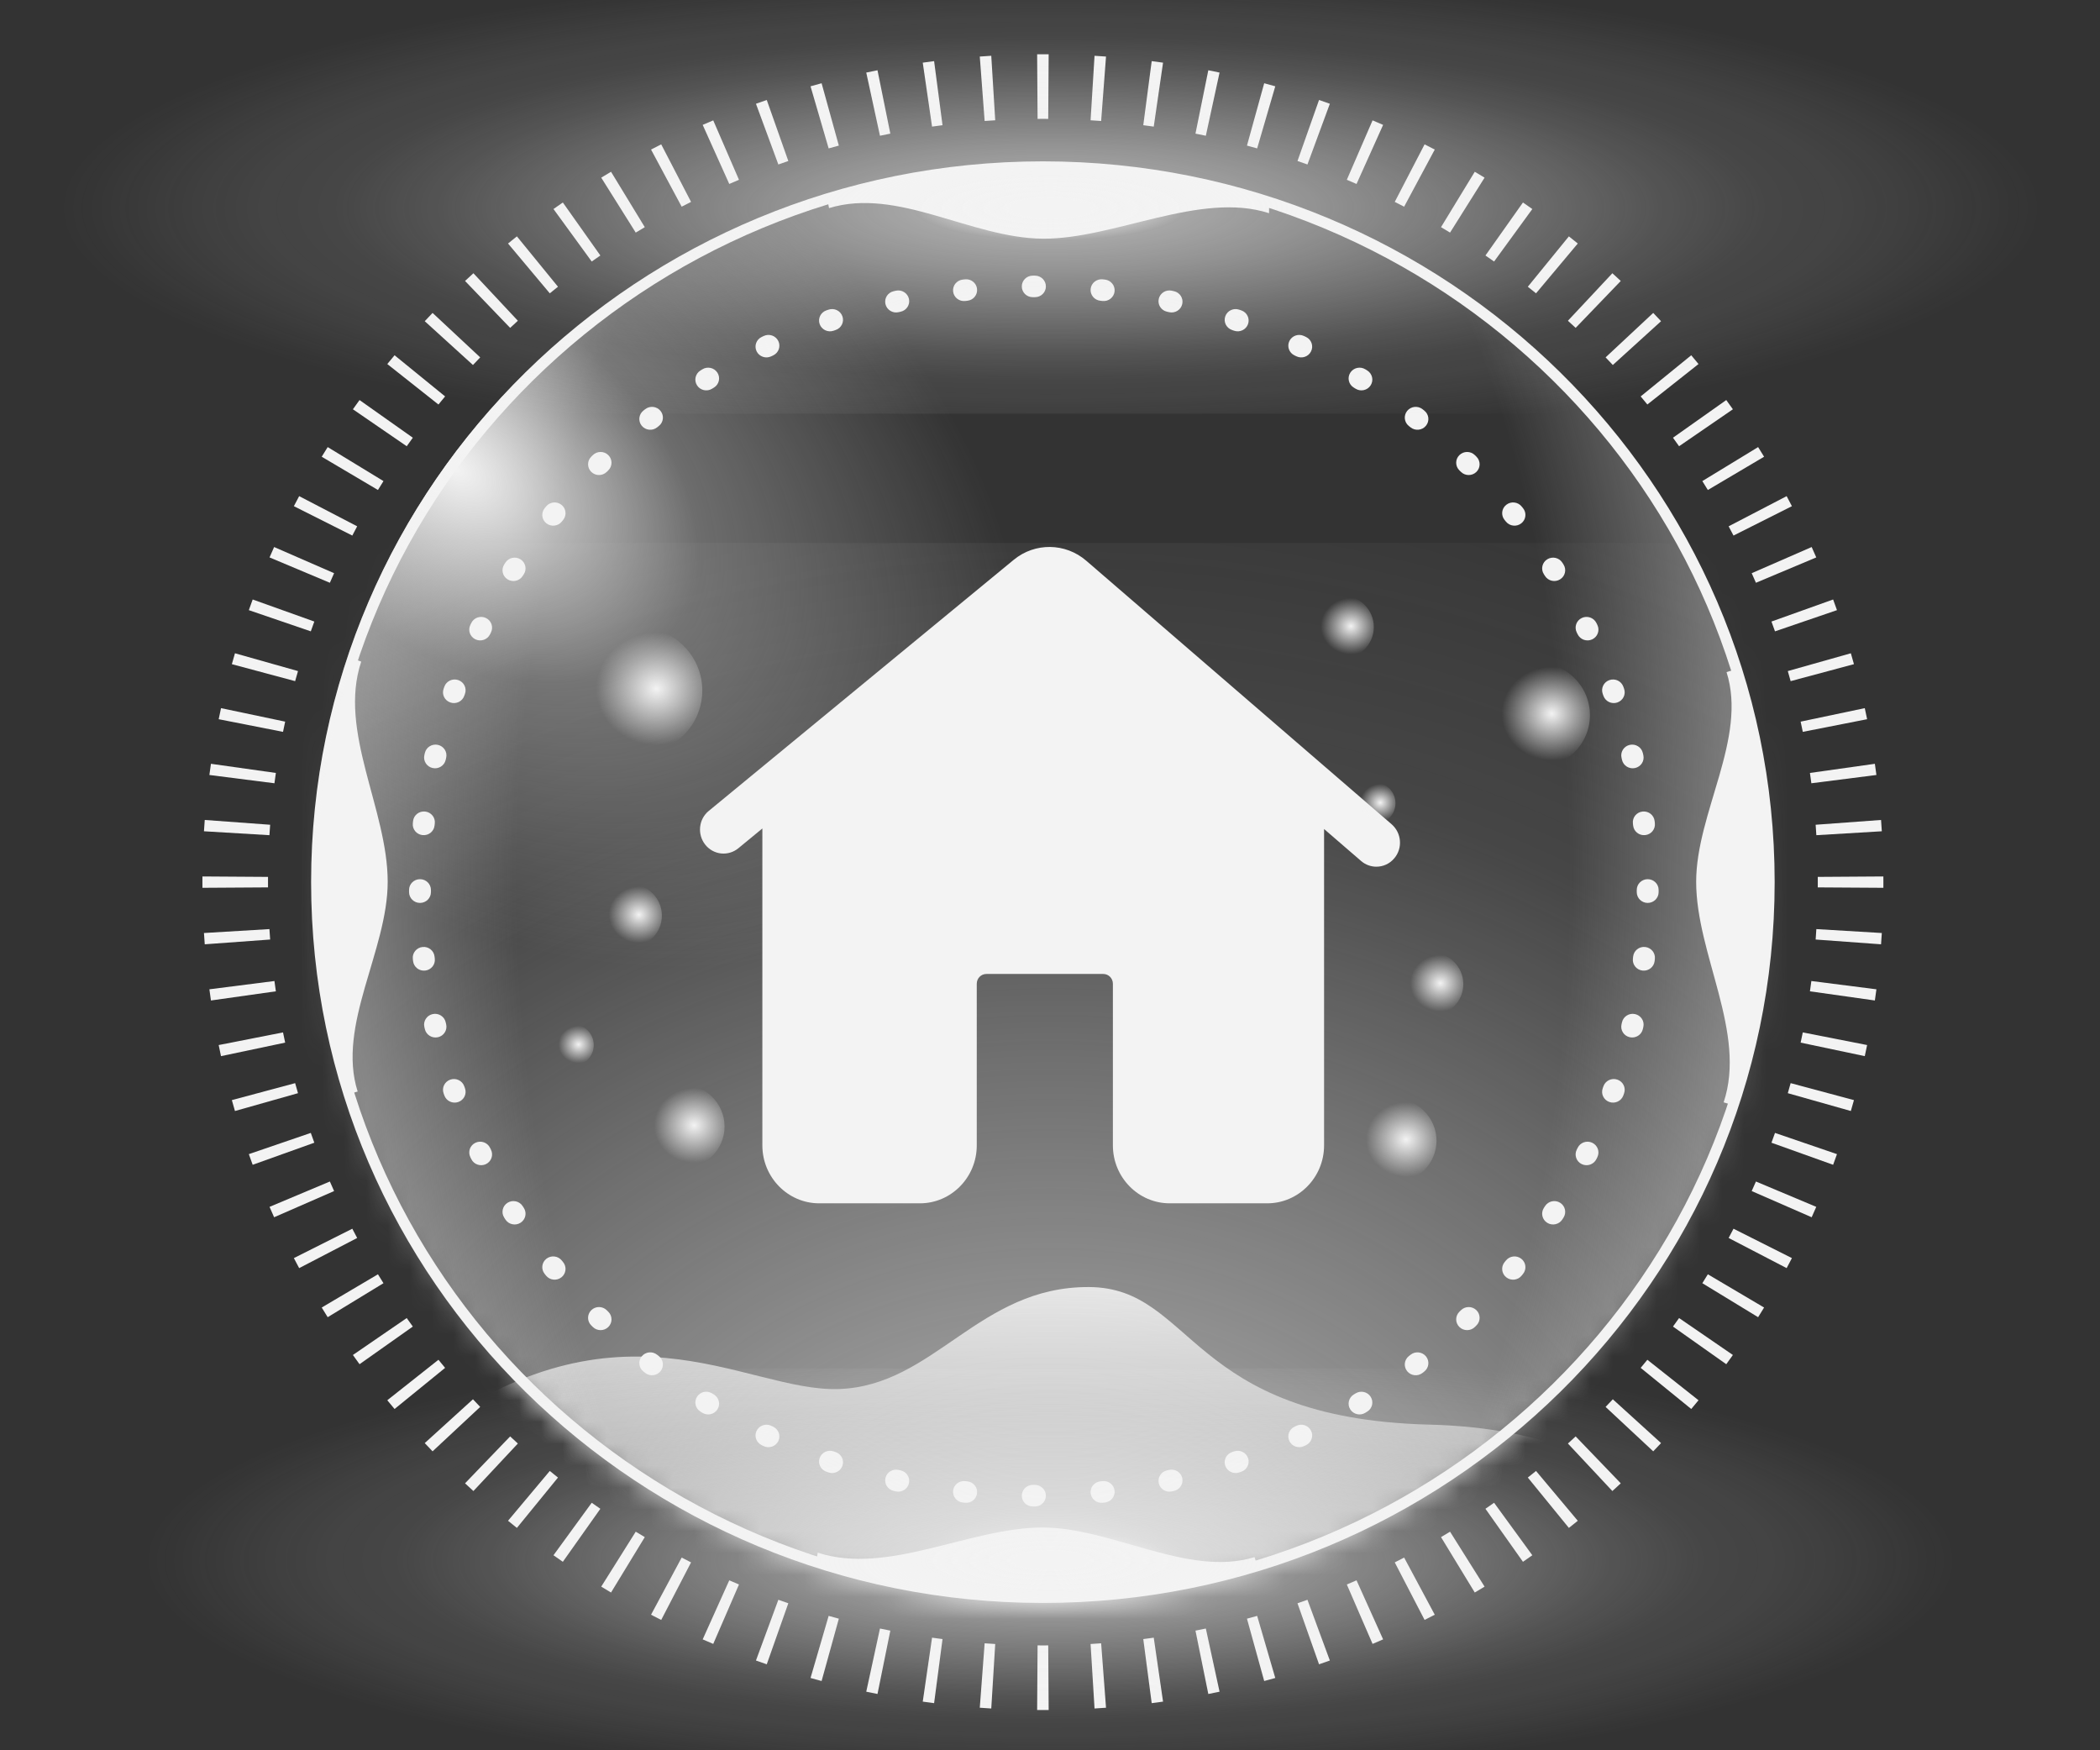 <?xml version="1.0" encoding="UTF-8"?>
<svg width="96px" height="80px" viewBox="0 0 96 80" version="1.1" xmlns="http://www.w3.org/2000/svg" xmlns:xlink="http://www.w3.org/1999/xlink">
    <rect x="0" y="0" width="96" height="80" fill="#333333" stroke="none"/>
    <title>固定点位按钮</title>
    <defs>
        <path d="M33.449,65.785 C51.923,65.785 66.899,51.058 66.899,32.892 C66.899,14.726 51.923,0 33.449,0 C14.976,0 0,14.726 0,32.892 C0,51.058 14.976,65.785 33.449,65.785 C33.449,65.785 33.449,65.785 33.449,65.785 Z" id="path-1"></path>
        <linearGradient x1="50%" y1="-7.121%" x2="50%" y2="55.569%" id="linearGradient-3">
            <stop stop-color="#00D5FF" offset="0%"></stop>
            <stop stop-color="#00F1FF" stop-opacity="0" offset="100%"></stop>
        </linearGradient>
        <linearGradient x1="50%" y1="-7.121%" x2="50%" y2="55.569%" id="linearGradient-4">
            <stop stop-color="#F3F3F3" offset="0%"></stop>
            <stop stop-color="#F3F3F3" stop-opacity="0" offset="100%"></stop>
        </linearGradient>
        <radialGradient cx="50%" cy="50.331%" fx="50%" fy="50.331%" r="57.616%" gradientTransform="translate(0.5, 0.503), scale(0.72, 1), rotate(-90), scale(1, 1.139), translate(-0.5, -0.503)" id="radialGradient-5">
            <stop stop-color="#FFFFFF" offset="0%"></stop>
            <stop stop-color="#FFFFFF" offset="3.81%"></stop>
            <stop stop-color="#00DDFF" stop-opacity="0.6" offset="13.59%"></stop>
            <stop stop-color="#00EAFF" stop-opacity="0.5" offset="26.43%"></stop>
            <stop stop-color="#04A0C8" stop-opacity="0.312" offset="48.036%"></stop>
            <stop stop-color="#018AA6" stop-opacity="0.173" offset="62.16%"></stop>
            <stop stop-color="#007499" stop-opacity="0.1" offset="70.13%"></stop>
            <stop stop-color="#007A89" stop-opacity="0.085" offset="74.6%"></stop>
            <stop stop-color="#00505F" stop-opacity="0.056" offset="83.34%"></stop>
            <stop stop-color="#00131B" stop-opacity="0.015" offset="95.4%"></stop>
            <stop stop-color="#000000" stop-opacity="0" offset="100%"></stop>
        </radialGradient>
        <radialGradient cx="50%" cy="50.331%" fx="50%" fy="50.331%" r="57.616%" gradientTransform="translate(0.5, 0.503), scale(0.72, 1), rotate(-90), scale(1, 1.139), translate(-0.5, -0.503)" id="radialGradient-6">
            <stop stop-color="#F3F3F3" offset="0%"></stop>
            <stop stop-color="#F3F3F3" offset="3.81%"></stop>
            <stop stop-color="#F3F3F3" stop-opacity="0.6" offset="13.59%"></stop>
            <stop stop-color="#F3F3F3" stop-opacity="0.5" offset="26.43%"></stop>
            <stop stop-color="#F3F3F3" stop-opacity="0.312" offset="48.036%"></stop>
            <stop stop-color="#F3F3F3" stop-opacity="0.173" offset="62.16%"></stop>
            <stop stop-color="#F3F3F3" stop-opacity="0.1" offset="70.13%"></stop>
            <stop stop-color="#F3F3F3" stop-opacity="0.085" offset="74.6%"></stop>
            <stop stop-color="#F3F3F3" stop-opacity="0.056" offset="83.34%"></stop>
            <stop stop-color="#F3F3F3" stop-opacity="0.015" offset="95.4%"></stop>
            <stop stop-color="#F3F3F3" stop-opacity="0" offset="100%"></stop>
        </radialGradient>
        <radialGradient cx="50.008%" cy="49.999%" fx="50.008%" fy="49.999%" r="94.417%" gradientTransform="translate(0.5, 0.5), scale(0.985, 1), scale(1, 1.86), translate(-0.5, -0.5)" id="radialGradient-7">
            <stop stop-color="#80EDFF" stop-opacity="0" offset="0%"></stop>
            <stop stop-color="#80F1FF" stop-opacity="0" offset="38.47%"></stop>
            <stop stop-color="#00FFF0" stop-opacity="0.967" offset="72.145%"></stop>
            <stop stop-color="#00DCFF" stop-opacity="0.967" offset="100%"></stop>
        </radialGradient>
        <radialGradient cx="50.008%" cy="49.999%" fx="50.008%" fy="49.999%" r="94.417%" gradientTransform="translate(0.5, 0.5), scale(0.985, 1), scale(1, 1.86), translate(-0.5, -0.5)" id="radialGradient-8">
            <stop stop-color="#F3F3F3" stop-opacity="0" offset="0%"></stop>
            <stop stop-color="#F3F3F3" stop-opacity="0" offset="38.47%"></stop>
            <stop stop-color="#F3F3F3" stop-opacity="0.967" offset="72.145%"></stop>
            <stop stop-color="#F3F3F3" stop-opacity="0.967" offset="100%"></stop>
        </radialGradient>
        <radialGradient cx="9.647%" cy="20.817%" fx="9.647%" fy="20.817%" r="50.159%" gradientTransform="translate(0.097, 0.208), scale(0.985, 1), rotate(36.451), scale(1, 0.64), translate(-0.097, -0.208)" id="radialGradient-9">
            <stop stop-color="#D6FBFF" offset="0%"></stop>
            <stop stop-color="#B0F0FF" stop-opacity="0.3" offset="38.021%"></stop>
            <stop stop-color="#000000" stop-opacity="0" offset="88.595%"></stop>
            <stop stop-color="#000000" stop-opacity="0" offset="100%"></stop>
        </radialGradient>
        <radialGradient cx="9.647%" cy="20.817%" fx="9.647%" fy="20.817%" r="50.159%" gradientTransform="translate(0.097, 0.208), scale(0.985, 1), rotate(36.451), scale(1, 0.64), translate(-0.097, -0.208)" id="radialGradient-10">
            <stop stop-color="#F3F3F3" offset="0%"></stop>
            <stop stop-color="#F3F3F3" stop-opacity="0.3" offset="38.021%"></stop>
            <stop stop-color="#F3F3F3" stop-opacity="0" offset="88.595%"></stop>
            <stop stop-color="#F3F3F3" stop-opacity="0" offset="100%"></stop>
        </radialGradient>
        <radialGradient cx="50%" cy="50.331%" fx="50%" fy="50.331%" r="57.616%" gradientTransform="translate(0.5, 0.503), scale(0.182, 1), rotate(-90), scale(1, 4.17), translate(-0.5, -0.503)" id="radialGradient-11">
            <stop stop-color="#FFFFFF" offset="0%"></stop>
            <stop stop-color="#FFFFFF" offset="3.81%"></stop>
            <stop stop-color="#00FFFF" stop-opacity="0.6" offset="13.59%"></stop>
            <stop stop-color="#00FFFF" stop-opacity="0.5" offset="26.43%"></stop>
            <stop stop-color="#01C2C2" stop-opacity="0.31" offset="46.94%"></stop>
            <stop stop-color="#01BEBE" stop-opacity="0.17" offset="61.814%"></stop>
            <stop stop-color="#00A6A6" stop-opacity="0.1" offset="72.175%"></stop>
            <stop stop-color="#007889" stop-opacity="0.085" offset="79.778%"></stop>
            <stop stop-color="#006F6F" stop-opacity="0.06" offset="86.596%"></stop>
            <stop stop-color="#003434" stop-opacity="0.02" offset="95.4%"></stop>
            <stop stop-color="#000000" stop-opacity="0" offset="100%"></stop>
        </radialGradient>
        <radialGradient cx="50%" cy="50.331%" fx="50%" fy="50.331%" r="57.616%" gradientTransform="translate(0.5, 0.503), scale(0.182, 1), rotate(-90), scale(1, 4.17), translate(-0.5, -0.503)" id="radialGradient-12">
            <stop stop-color="#F3F3F3" offset="0%"></stop>
            <stop stop-color="#F3F3F3" offset="3.81%"></stop>
            <stop stop-color="#F3F3F3" stop-opacity="0.6" offset="13.59%"></stop>
            <stop stop-color="#F3F3F3" stop-opacity="0.5" offset="26.43%"></stop>
            <stop stop-color="#F3F3F3" stop-opacity="0.31" offset="46.94%"></stop>
            <stop stop-color="#F3F3F3" stop-opacity="0.17" offset="61.814%"></stop>
            <stop stop-color="#F3F3F3" stop-opacity="0.1" offset="72.175%"></stop>
            <stop stop-color="#F3F3F3" stop-opacity="0.085" offset="79.778%"></stop>
            <stop stop-color="#F3F3F3" stop-opacity="0.06" offset="86.596%"></stop>
            <stop stop-color="#F3F3F3" stop-opacity="0.02" offset="95.4%"></stop>
            <stop stop-color="#F3F3F3" stop-opacity="0" offset="100%"></stop>
        </radialGradient>
        <radialGradient cx="50%" cy="50.331%" fx="50%" fy="50.331%" r="57.616%" gradientTransform="translate(0.5, 0.503), scale(0.197, 1), rotate(-90), scale(1, 4.17), translate(-0.5, -0.503)" id="radialGradient-13">
            <stop stop-color="#FFFFFF" offset="0%"></stop>
            <stop stop-color="#FFFFFF" offset="3.81%"></stop>
            <stop stop-color="#00FFFF" stop-opacity="0.6" offset="13.59%"></stop>
            <stop stop-color="#00FFFF" stop-opacity="0.5" offset="26.43%"></stop>
            <stop stop-color="#01C2C2" stop-opacity="0.31" offset="46.94%"></stop>
            <stop stop-color="#01BEBE" stop-opacity="0.17" offset="61.814%"></stop>
            <stop stop-color="#00A6A6" stop-opacity="0.1" offset="72.175%"></stop>
            <stop stop-color="#007889" stop-opacity="0.085" offset="79.778%"></stop>
            <stop stop-color="#006F6F" stop-opacity="0.06" offset="86.596%"></stop>
            <stop stop-color="#003434" stop-opacity="0.02" offset="95.4%"></stop>
            <stop stop-color="#000000" stop-opacity="0" offset="100%"></stop>
        </radialGradient>
        <radialGradient cx="50%" cy="50.331%" fx="50%" fy="50.331%" r="57.616%" gradientTransform="translate(0.5, 0.503), scale(0.197, 1), rotate(-90), scale(1, 4.17), translate(-0.5, -0.503)" id="radialGradient-14">
            <stop stop-color="#F3F3F3" offset="0%"></stop>
            <stop stop-color="#F3F3F3" offset="3.81%"></stop>
            <stop stop-color="#F3F3F3" stop-opacity="0.6" offset="13.59%"></stop>
            <stop stop-color="#F3F3F3" stop-opacity="0.5" offset="26.43%"></stop>
            <stop stop-color="#F3F3F3" stop-opacity="0.31" offset="46.94%"></stop>
            <stop stop-color="#F3F3F3" stop-opacity="0.17" offset="61.814%"></stop>
            <stop stop-color="#F3F3F3" stop-opacity="0.1" offset="72.175%"></stop>
            <stop stop-color="#F3F3F3" stop-opacity="0.085" offset="79.778%"></stop>
            <stop stop-color="#F3F3F3" stop-opacity="0.06" offset="86.596%"></stop>
            <stop stop-color="#F3F3F3" stop-opacity="0.02" offset="95.4%"></stop>
            <stop stop-color="#F3F3F3" stop-opacity="0" offset="100%"></stop>
        </radialGradient>
        <radialGradient cx="64.955%" cy="48.594%" fx="64.955%" fy="48.594%" r="47.293%" gradientTransform="translate(0.649, 0.486), scale(0.977, 1), rotate(180), scale(1, 0.933), translate(-0.649, -0.486)" id="radialGradient-15">
            <stop stop-color="#00FFFF" offset="0%"></stop>
            <stop stop-color="#80EBFF" stop-opacity="0" offset="100%"></stop>
        </radialGradient>
        <radialGradient cx="64.955%" cy="48.594%" fx="64.955%" fy="48.594%" r="47.293%" gradientTransform="translate(0.649, 0.486), scale(0.977, 1), rotate(180), scale(1, 0.933), translate(-0.649, -0.486)" id="radialGradient-16">
            <stop stop-color="#F3F3F3" offset="0%"></stop>
            <stop stop-color="#F3F3F3" stop-opacity="0" offset="100%"></stop>
        </radialGradient>
        <radialGradient cx="64.955%" cy="48.594%" fx="64.955%" fy="48.594%" r="47.293%" gradientTransform="translate(0.649, 0.486), scale(0.977, 1), rotate(180), scale(1, 0.933), translate(-0.649, -0.486)" id="radialGradient-17">
            <stop stop-color="#00FFFF" offset="0%"></stop>
            <stop stop-color="#80EBFF" stop-opacity="0" offset="100%"></stop>
        </radialGradient>
        <radialGradient cx="64.955%" cy="48.594%" fx="64.955%" fy="48.594%" r="47.293%" gradientTransform="translate(0.649, 0.486), scale(0.977, 1), rotate(180), scale(1, 0.933), translate(-0.649, -0.486)" id="radialGradient-18">
            <stop stop-color="#F3F3F3" offset="0%"></stop>
            <stop stop-color="#F3F3F3" stop-opacity="0" offset="100%"></stop>
        </radialGradient>
        <radialGradient cx="64.955%" cy="48.594%" fx="64.955%" fy="48.594%" r="47.293%" gradientTransform="translate(0.649, 0.486), scale(0.977, 1), rotate(180), scale(1, 0.933), translate(-0.649, -0.486)" id="radialGradient-19">
            <stop stop-color="#00FFFF" offset="0%"></stop>
            <stop stop-color="#80EBFF" stop-opacity="0" offset="100%"></stop>
        </radialGradient>
        <radialGradient cx="64.955%" cy="48.594%" fx="64.955%" fy="48.594%" r="47.293%" gradientTransform="translate(0.649, 0.486), scale(0.977, 1), rotate(180), scale(1, 0.933), translate(-0.649, -0.486)" id="radialGradient-20">
            <stop stop-color="#F3F3F3" offset="0%"></stop>
            <stop stop-color="#F3F3F3" stop-opacity="0" offset="100%"></stop>
        </radialGradient>
        <radialGradient cx="64.955%" cy="48.594%" fx="64.955%" fy="48.594%" r="47.293%" gradientTransform="translate(0.649, 0.486), scale(0.977, 1), rotate(180), scale(1, 0.933), translate(-0.649, -0.486)" id="radialGradient-21">
            <stop stop-color="#00FFFF" offset="0%"></stop>
            <stop stop-color="#80EBFF" stop-opacity="0" offset="100%"></stop>
        </radialGradient>
        <radialGradient cx="64.955%" cy="48.594%" fx="64.955%" fy="48.594%" r="47.293%" gradientTransform="translate(0.649, 0.486), scale(0.977, 1), rotate(180), scale(1, 0.933), translate(-0.649, -0.486)" id="radialGradient-22">
            <stop stop-color="#F3F3F3" offset="0%"></stop>
            <stop stop-color="#F3F3F3" stop-opacity="0" offset="100%"></stop>
        </radialGradient>
        <radialGradient cx="64.955%" cy="48.594%" fx="64.955%" fy="48.594%" r="47.293%" gradientTransform="translate(0.649, 0.486), scale(0.977, 1), rotate(180), scale(1, 0.933), translate(-0.649, -0.486)" id="radialGradient-23">
            <stop stop-color="#00FFFF" offset="0%"></stop>
            <stop stop-color="#80EBFF" stop-opacity="0" offset="100%"></stop>
        </radialGradient>
        <radialGradient cx="64.955%" cy="48.594%" fx="64.955%" fy="48.594%" r="47.293%" gradientTransform="translate(0.649, 0.486), scale(0.977, 1), rotate(180), scale(1, 0.933), translate(-0.649, -0.486)" id="radialGradient-24">
            <stop stop-color="#F3F3F3" offset="0%"></stop>
            <stop stop-color="#F3F3F3" stop-opacity="0" offset="100%"></stop>
        </radialGradient>
        <radialGradient cx="64.955%" cy="48.594%" fx="64.955%" fy="48.594%" r="47.293%" gradientTransform="translate(0.649, 0.486), scale(0.977, 1), rotate(180), scale(1, 0.933), translate(-0.649, -0.486)" id="radialGradient-25">
            <stop stop-color="#00FFFF" offset="0%"></stop>
            <stop stop-color="#80EBFF" stop-opacity="0" offset="100%"></stop>
        </radialGradient>
        <radialGradient cx="64.955%" cy="48.594%" fx="64.955%" fy="48.594%" r="47.293%" gradientTransform="translate(0.649, 0.486), scale(0.977, 1), rotate(180), scale(1, 0.933), translate(-0.649, -0.486)" id="radialGradient-26">
            <stop stop-color="#F3F3F3" offset="0%"></stop>
            <stop stop-color="#F3F3F3" stop-opacity="0" offset="100%"></stop>
        </radialGradient>
        <radialGradient cx="64.955%" cy="48.594%" fx="64.955%" fy="48.594%" r="47.293%" gradientTransform="translate(0.649, 0.486), scale(0.977, 1), rotate(180), scale(1, 0.933), translate(-0.649, -0.486)" id="radialGradient-27">
            <stop stop-color="#00FFFF" offset="0%"></stop>
            <stop stop-color="#80EBFF" stop-opacity="0" offset="100%"></stop>
        </radialGradient>
        <radialGradient cx="64.955%" cy="48.594%" fx="64.955%" fy="48.594%" r="47.293%" gradientTransform="translate(0.649, 0.486), scale(0.977, 1), rotate(180), scale(1, 0.933), translate(-0.649, -0.486)" id="radialGradient-28">
            <stop stop-color="#F3F3F3" offset="0%"></stop>
            <stop stop-color="#F3F3F3" stop-opacity="0" offset="100%"></stop>
        </radialGradient>
    </defs>
    <g id="3.0版本" stroke="none" stroke-width="1" fill="none" fill-rule="evenodd">
        <g id="总览-底部显示辖区名称" transform="translate(-972, -892)">
            <g id="固定点位按钮" transform="translate(972, 892)">
                <g id="Clip-path-group" transform="translate(14.227, 7.492)">
                    <mask id="mask-2" fill="white">
                        <use xlink:href="#path-1"></use>
                    </mask>
                    <g id="SVGID_58_" fill-rule="nonzero"></g>
                    <path d="M4.476,58.611 C13.927,51.19 19.746,56.142 24.117,55.997 C28.488,55.852 30.511,51.306 35.562,51.335 C40.362,51.364 40.066,57.347 51.113,57.623 C62.159,57.885 64.744,64.986 64.744,64.986 C64.744,64.986 56.961,80.815 35.961,80.278 C14.961,79.74 4.476,58.611 4.476,58.611 C4.476,58.611 4.476,58.611 4.476,58.611 Z" id="Vector" fill="url(#linearGradient-4)" fill-rule="nonzero" mask="url(#mask-2)"></path>
                    <path d="M105.399,17.325 C105.399,17.325 -37.85,17.325 -37.85,17.325 C-37.85,17.325 -37.85,120.431 -37.85,120.431 C-37.85,120.431 105.399,120.431 105.399,120.431 C105.399,120.431 105.399,17.325 105.399,17.325 C105.399,17.325 105.399,17.325 105.399,17.325 Z" id="光" fill="url(#radialGradient-6)" fill-rule="nonzero" style="mix-blend-mode: lighten;" mask="url(#mask-2)"></path>
                </g>
                <path d="M47.675,7.625 C56.844,7.625 65.145,11.285 71.154,17.202 C77.161,23.119 80.877,31.292 80.877,40.32 C80.877,49.348 77.161,57.522 71.154,63.438 C65.145,69.356 56.844,73.016 47.675,73.016 C38.506,73.016 30.205,69.356 24.196,63.438 C18.188,57.522 14.472,49.348 14.472,40.32 C14.472,31.292 18.188,23.119 24.196,17.202 C30.205,11.285 38.506,7.625 47.675,7.625 Z" id="Vector" stroke="#F3F3F3" stroke-width="0.5" fill="url(#radialGradient-8)" fill-rule="nonzero"></path>
                <path d="M81.127,40.32 C81.127,22.125 66.15,7.375 47.675,7.375 C29.2,7.375 14.222,22.125 14.222,40.32 C14.222,58.515 29.2,73.266 47.675,73.266 C66.15,73.266 81.127,58.515 81.127,40.32 Z" id="高光" fill="url(#radialGradient-10)" fill-rule="nonzero" style="mix-blend-mode: screen;"></path>
                <g id="1.Base基础/3.Icon图标/文件/file" transform="translate(30, 22)">
                    <rect id="file-(Background)" opacity="0" x="0" y="0" width="36" height="36"></rect>
                    <g id="编组" transform="translate(2, 3)" fill="#F3F3F3" fill-rule="nonzero">
                        <path d="M15.7,2.294 L5.007,11.095 C5.007,11.105 5.007,11.12 5.007,11.13 L5.007,27.354 C5.007,27.604 5.203,27.803 5.448,27.803 L10.055,27.803 C10.3,27.803 10.496,27.604 10.496,27.354 L10.496,19.966 C10.496,18.508 11.662,17.32 13.093,17.32 L18.434,17.32 C19.865,17.32 21.031,18.508 21.031,19.966 L21.031,27.354 C21.031,27.604 21.227,27.803 21.472,27.803 L25.932,27.803 C26.177,27.803 26.373,27.604 26.373,27.354 L26.373,11.13 C26.373,11.095 26.373,11.065 26.378,11.035 L16.263,2.304 C16.102,2.164 15.861,2.159 15.7,2.294 Z" id="路径"></path>
                        <path d="M31.621,12.678 L17.655,0.627 C16.704,-0.192 15.313,-0.212 14.342,0.587 L0.401,12.064 C-0.065,12.443 -0.133,13.137 0.239,13.606 C0.612,14.08 1.293,14.15 1.753,13.771 L2.851,12.867 L2.851,27.354 C2.851,28.812 4.017,30 5.448,30 L10.055,30 C11.485,30 12.652,28.812 12.652,27.354 L12.652,19.966 C12.652,19.716 12.848,19.517 13.093,19.517 L18.434,19.517 C18.679,19.517 18.875,19.716 18.875,19.966 L18.875,27.354 C18.875,28.812 20.041,30 21.472,30 L25.932,30 C27.362,30 28.529,28.812 28.529,27.354 L28.529,12.892 L30.224,14.355 C30.425,14.53 30.675,14.614 30.92,14.614 C31.224,14.614 31.528,14.485 31.743,14.225 C32.13,13.766 32.072,13.072 31.621,12.678 Z" id="路径"></path>
                    </g>
                </g>
                <path d="M47.676,72.974 C44.176,72.974 40.69,72.422 37.323,71.331 C37.323,71.331 37.382,70.967 37.382,70.967 C40.601,72.014 44.323,69.818 47.661,69.818 C50.837,69.818 54.307,72.102 57.35,71.171 C57.35,71.171 57.453,71.505 57.453,71.505 C54.293,72.48 50.999,72.974 47.676,72.974 C47.676,72.974 47.676,72.974 47.676,72.974 Z M79.179,50.502 C79.179,50.502 78.795,50.385 78.795,50.385 C79.858,47.2 77.539,43.622 77.539,40.305 C77.539,37.149 79.888,33.745 78.928,30.72 C78.928,30.72 79.341,30.589 79.341,30.589 C80.345,33.745 80.848,37.018 80.848,40.305 C80.833,43.767 80.272,47.2 79.179,50.502 C79.179,50.502 79.179,50.502 79.179,50.502 Z M15.996,49.992 C15.006,46.851 14.504,43.592 14.504,40.32 C14.504,36.872 15.065,33.44 16.173,30.123 C16.173,30.123 16.513,30.24 16.513,30.24 C15.449,33.425 17.723,36.989 17.723,40.305 C17.723,43.447 15.39,46.865 16.35,49.891 C16.35,49.891 15.996,49.992 15.996,49.992 C15.996,49.992 15.996,49.992 15.996,49.992 Z M58.014,9.745 C54.869,8.727 50.925,10.938 47.661,10.909 C44.382,10.88 41.044,8.552 37.899,9.512 C37.899,9.512 37.825,9.134 37.825,9.134 C44.382,7.112 51.457,7.171 58.014,9.294 C58.014,9.294 58.014,9.745 58.014,9.745 C58.014,9.745 58.014,9.745 58.014,9.745 Z" id="Vector" fill="#F3F3F3" fill-rule="nonzero"></path>
                <path d="M86.098,40.32 C86.098,40.233 86.098,40.147 86.097,40.06 C86.097,40.06 83.098,40.08 83.098,40.08 C83.099,40.16 83.099,40.24 83.099,40.32 C83.099,40.32 86.098,40.32 86.098,40.32 C86.098,40.32 86.098,40.32 86.098,40.32 Z M86.026,37.995 C86.016,37.822 86.004,37.65 85.991,37.478 C85.991,37.478 83.001,37.697 83.001,37.697 C83.013,37.856 83.023,38.015 83.033,38.174 C83.033,38.174 86.026,37.995 86.026,37.995 C86.026,37.995 86.026,37.995 86.026,37.995 Z M85.779,35.422 C85.756,35.251 85.733,35.081 85.708,34.911 C85.708,34.911 82.74,35.329 82.74,35.329 C82.763,35.486 82.784,35.643 82.805,35.801 C82.805,35.801 85.779,35.422 85.779,35.422 C85.779,35.422 85.779,35.422 85.779,35.422 Z M85.354,32.873 C85.319,32.704 85.284,32.535 85.247,32.367 C85.247,32.367 82.315,32.984 82.315,32.984 C82.349,33.14 82.381,33.295 82.413,33.451 C82.413,33.451 85.354,32.873 85.354,32.873 C85.354,32.873 85.354,32.873 85.354,32.873 Z M84.752,30.357 C84.706,30.19 84.658,30.024 84.61,29.859 C84.61,29.859 81.728,30.673 81.728,30.673 C81.773,30.826 81.816,30.979 81.858,31.133 C81.858,31.133 84.752,30.357 84.752,30.357 C84.752,30.357 84.752,30.357 84.752,30.357 Z M83.976,27.888 C83.918,27.725 83.859,27.563 83.8,27.401 C83.8,27.401 80.981,28.409 80.981,28.409 C81.036,28.558 81.09,28.708 81.143,28.857 C81.143,28.857 83.976,27.888 83.976,27.888 C83.976,27.888 83.976,27.888 83.976,27.888 Z M83.029,25.478 C82.96,25.319 82.89,25.16 82.819,25.003 C82.819,25.003 80.078,26.199 80.078,26.199 C80.143,26.345 80.208,26.49 80.271,26.637 C80.271,26.637 83.029,25.478 83.029,25.478 C83.029,25.478 83.029,25.478 83.029,25.478 Z M81.916,23.136 C81.837,22.983 81.756,22.83 81.675,22.677 C81.675,22.677 79.023,24.056 79.023,24.056 C79.098,24.196 79.172,24.337 79.246,24.479 C79.246,24.479 81.916,23.136 81.916,23.136 C81.916,23.136 81.916,23.136 81.916,23.136 Z M80.644,20.876 C80.554,20.729 80.463,20.581 80.371,20.435 C80.371,20.435 77.821,21.989 77.821,21.989 C77.906,22.124 77.99,22.26 78.073,22.396 C78.073,22.396 80.644,20.876 80.644,20.876 C80.644,20.876 80.644,20.876 80.644,20.876 Z M79.218,18.707 C79.118,18.566 79.017,18.425 78.915,18.285 C78.915,18.285 76.479,20.007 76.479,20.007 C76.573,20.136 76.666,20.265 76.758,20.396 C76.758,20.396 79.218,18.707 79.218,18.707 C79.218,18.707 79.218,18.707 79.218,18.707 Z M77.646,16.639 C77.536,16.505 77.426,16.371 77.314,16.238 C77.314,16.238 75.002,18.119 75.002,18.119 C75.105,18.241 75.207,18.365 75.308,18.488 C75.308,18.488 77.646,16.639 77.646,16.639 C77.646,16.639 77.646,16.639 77.646,16.639 Z M75.934,14.681 C75.816,14.554 75.696,14.429 75.576,14.303 C75.576,14.303 73.399,16.334 73.399,16.334 C73.51,16.45 73.62,16.566 73.729,16.683 C73.729,16.683 75.934,14.681 75.934,14.681 C75.934,14.681 75.934,14.681 75.934,14.681 Z M74.092,12.842 C73.965,12.724 73.837,12.606 73.709,12.489 C73.709,12.489 71.676,14.661 71.676,14.661 C71.795,14.768 71.913,14.877 72.03,14.986 C72.03,14.986 74.092,12.842 74.092,12.842 C74.092,12.842 74.092,12.842 74.092,12.842 Z M72.127,11.13 C71.992,11.02 71.857,10.912 71.72,10.804 C71.72,10.804 69.843,13.106 69.843,13.106 C69.968,13.206 70.093,13.306 70.218,13.407 C70.218,13.407 72.127,11.13 72.127,11.13 C72.127,11.13 72.127,11.13 72.127,11.13 Z M70.049,9.554 C69.907,9.453 69.764,9.354 69.621,9.255 C69.621,9.255 67.906,11.678 67.906,11.678 C68.038,11.769 68.17,11.86 68.301,11.953 C68.301,11.953 70.049,9.554 70.049,9.554 C70.049,9.554 70.049,9.554 70.049,9.554 Z M67.866,8.12 C67.717,8.029 67.568,7.939 67.418,7.851 C67.418,7.851 65.875,10.383 65.875,10.383 C66.013,10.465 66.151,10.547 66.288,10.631 C66.288,10.631 67.866,8.12 67.866,8.12 C67.866,8.12 67.866,8.12 67.866,8.12 Z M65.589,6.836 C65.435,6.755 65.279,6.676 65.124,6.598 C65.124,6.598 63.76,9.228 63.76,9.228 C63.904,9.3 64.047,9.373 64.189,9.447 C64.189,9.447 65.589,6.836 65.589,6.836 C65.589,6.836 65.589,6.836 65.589,6.836 Z M63.228,5.708 C63.068,5.638 62.907,5.57 62.746,5.502 C62.746,5.502 61.569,8.218 61.569,8.218 C61.718,8.28 61.866,8.344 62.013,8.408 C62.013,8.408 63.228,5.708 63.228,5.708 C63.228,5.708 63.228,5.708 63.228,5.708 Z M60.793,4.743 C60.629,4.684 60.464,4.626 60.299,4.57 C60.299,4.57 59.314,7.359 59.314,7.359 C59.466,7.411 59.618,7.464 59.769,7.518 C59.769,7.518 60.793,4.743 60.793,4.743 C60.793,4.743 60.793,4.743 60.793,4.743 Z M58.298,3.945 C58.129,3.897 57.961,3.851 57.792,3.805 C57.792,3.805 57.004,6.655 57.004,6.655 C57.16,6.697 57.315,6.739 57.47,6.783 C57.47,6.783 58.298,3.945 58.298,3.945 C58.298,3.945 58.298,3.945 58.298,3.945 Z M55.751,3.317 C55.58,3.281 55.408,3.246 55.237,3.212 C55.237,3.212 54.65,6.108 54.65,6.108 C54.808,6.14 54.966,6.172 55.124,6.205 C55.124,6.205 55.751,3.317 55.751,3.317 C55.751,3.317 55.751,3.317 55.751,3.317 Z M53.168,2.864 C52.995,2.839 52.822,2.816 52.649,2.794 C52.649,2.794 52.264,5.723 52.264,5.723 C52.424,5.743 52.584,5.764 52.743,5.787 C52.743,5.787 53.168,2.864 53.168,2.864 C53.168,2.864 53.168,2.864 53.168,2.864 Z M50.561,2.585 C50.386,2.572 50.211,2.56 50.036,2.55 C50.036,2.55 49.855,5.498 49.855,5.498 C50.016,5.507 50.177,5.518 50.338,5.53 C50.338,5.53 50.561,2.585 50.561,2.585 C50.561,2.585 50.561,2.585 50.561,2.585 Z M47.939,2.481 C47.851,2.48 47.763,2.48 47.675,2.48 C47.675,2.48 47.675,5.433 47.675,5.433 C47.757,5.433 47.838,5.433 47.919,5.434 C47.919,5.434 47.939,2.481 47.939,2.481 C47.939,2.481 47.939,2.481 47.939,2.481 Z M47.675,2.48 C47.588,2.48 47.5,2.48 47.412,2.481 C47.412,2.481 47.432,5.434 47.432,5.434 C47.513,5.433 47.594,5.433 47.675,5.433 C47.675,5.433 47.675,2.48 47.675,2.48 C47.675,2.48 47.675,2.48 47.675,2.48 Z M45.315,2.55 C45.14,2.56 44.965,2.572 44.79,2.585 C44.79,2.585 45.012,5.53 45.012,5.53 C45.173,5.518 45.335,5.507 45.496,5.498 C45.496,5.498 45.315,2.55 45.315,2.55 C45.315,2.55 45.315,2.55 45.315,2.55 Z M42.702,2.794 C42.529,2.816 42.356,2.839 42.183,2.864 C42.183,2.864 42.608,5.787 42.608,5.787 C42.767,5.764 42.927,5.743 43.087,5.723 C43.087,5.723 42.702,2.794 42.702,2.794 C42.702,2.794 42.702,2.794 42.702,2.794 Z M40.114,3.212 C39.942,3.246 39.771,3.281 39.6,3.317 C39.6,3.317 40.227,6.205 40.227,6.205 C40.385,6.172 40.543,6.14 40.701,6.108 C40.701,6.108 40.114,3.212 40.114,3.212 C40.114,3.212 40.114,3.212 40.114,3.212 Z M37.559,3.805 C37.39,3.851 37.221,3.897 37.053,3.945 C37.053,3.945 37.881,6.783 37.881,6.783 C38.036,6.739 38.191,6.697 38.347,6.655 C38.347,6.655 37.559,3.805 37.559,3.805 C37.559,3.805 37.559,3.805 37.559,3.805 Z M35.052,4.57 C34.887,4.626 34.722,4.684 34.558,4.743 C34.558,4.743 35.582,7.518 35.582,7.518 C35.733,7.464 35.884,7.411 36.037,7.359 C36.037,7.359 35.052,4.57 35.052,4.57 C35.052,4.57 35.052,4.57 35.052,4.57 Z M32.605,5.502 C32.444,5.57 32.283,5.638 32.123,5.708 C32.123,5.708 33.338,8.408 33.338,8.408 C33.485,8.344 33.633,8.28 33.782,8.218 C33.782,8.218 32.605,5.502 32.605,5.502 C32.605,5.502 32.605,5.502 32.605,5.502 Z M30.227,6.598 C30.071,6.676 29.916,6.755 29.762,6.836 C29.762,6.836 31.162,9.447 31.162,9.447 C31.304,9.373 31.447,9.3 31.591,9.228 C31.591,9.228 30.227,6.598 30.227,6.598 C30.227,6.598 30.227,6.598 30.227,6.598 Z M27.933,7.851 C27.783,7.939 27.633,8.029 27.485,8.12 C27.485,8.12 29.062,10.631 29.062,10.631 C29.2,10.547 29.337,10.465 29.476,10.383 C29.476,10.383 27.933,7.851 27.933,7.851 C27.933,7.851 27.933,7.851 27.933,7.851 Z M25.73,9.255 C25.587,9.354 25.444,9.453 25.302,9.554 C25.302,9.554 27.05,11.953 27.05,11.953 C27.181,11.86 27.312,11.769 27.445,11.678 C27.445,11.678 25.73,9.255 25.73,9.255 C25.73,9.255 25.73,9.255 25.73,9.255 Z M23.63,10.804 C23.494,10.912 23.358,11.02 23.224,11.13 C23.224,11.13 25.133,13.407 25.133,13.407 C25.257,13.306 25.382,13.206 25.508,13.106 C25.508,13.106 23.63,10.804 23.63,10.804 C23.63,10.804 23.63,10.804 23.63,10.804 Z M21.642,12.489 C21.514,12.606 21.386,12.724 21.259,12.842 C21.259,12.842 23.321,14.986 23.321,14.986 C23.438,14.877 23.556,14.768 23.674,14.661 C23.674,14.661 21.642,12.489 21.642,12.489 C21.642,12.489 21.642,12.489 21.642,12.489 Z M19.775,14.303 C19.655,14.429 19.535,14.554 19.417,14.681 C19.417,14.681 21.621,16.683 21.621,16.683 C21.731,16.566 21.841,16.45 21.952,16.334 C21.952,16.334 19.775,14.303 19.775,14.303 C19.775,14.303 19.775,14.303 19.775,14.303 Z M18.037,16.238 C17.925,16.371 17.815,16.505 17.705,16.639 C17.705,16.639 20.043,18.489 20.043,18.489 C20.144,18.365 20.246,18.241 20.348,18.119 C20.348,18.119 18.037,16.238 18.037,16.238 C18.037,16.238 18.037,16.238 18.037,16.238 Z M16.436,18.285 C16.334,18.425 16.233,18.566 16.133,18.707 C16.133,18.707 18.593,20.396 18.593,20.396 C18.685,20.265 18.778,20.136 18.872,20.007 C18.872,20.007 16.436,18.285 16.436,18.285 C16.436,18.285 16.436,18.285 16.436,18.285 Z M14.98,20.435 C14.888,20.581 14.797,20.729 14.707,20.876 C14.707,20.876 17.278,22.396 17.278,22.396 C17.361,22.26 17.445,22.124 17.53,21.989 C17.53,21.989 14.98,20.435 14.98,20.435 C14.98,20.435 14.98,20.435 14.98,20.435 Z M13.676,22.677 C13.595,22.83 13.514,22.983 13.434,23.136 C13.434,23.136 16.105,24.479 16.105,24.479 C16.178,24.337 16.253,24.197 16.328,24.056 C16.328,24.056 13.676,22.677 13.676,22.677 C13.676,22.677 13.676,22.677 13.676,22.677 Z M12.531,25.003 C12.46,25.16 12.391,25.319 12.322,25.478 C12.322,25.478 15.08,26.637 15.08,26.637 C15.143,26.49 15.207,26.345 15.273,26.199 C15.273,26.199 12.531,25.003 12.531,25.003 C12.531,25.003 12.531,25.003 12.531,25.003 Z M11.551,27.401 C11.491,27.563 11.433,27.725 11.375,27.888 C11.375,27.888 14.208,28.857 14.208,28.857 C14.26,28.708 14.314,28.558 14.369,28.409 C14.369,28.409 11.551,27.401 11.551,27.401 C11.551,27.401 11.551,27.401 11.551,27.401 Z M10.741,29.859 C10.692,30.024 10.645,30.19 10.599,30.357 C10.599,30.357 13.492,31.133 13.492,31.133 C13.535,30.979 13.578,30.826 13.623,30.673 C13.623,30.673 10.741,29.859 10.741,29.859 C10.741,29.859 10.741,29.859 10.741,29.859 Z M10.104,32.367 C10.067,32.535 10.031,32.704 9.997,32.873 C9.997,32.873 12.938,33.451 12.938,33.451 C12.969,33.295 13.002,33.14 13.036,32.984 C13.036,32.984 10.104,32.367 10.104,32.367 C10.104,32.367 10.104,32.367 10.104,32.367 Z M9.643,34.911 C9.618,35.081 9.595,35.251 9.572,35.422 C9.572,35.422 12.546,35.801 12.546,35.801 C12.567,35.643 12.588,35.486 12.611,35.329 C12.611,35.329 9.643,34.911 9.643,34.911 C9.643,34.911 9.643,34.911 9.643,34.911 Z M9.36,37.478 C9.347,37.65 9.335,37.822 9.324,37.995 C9.324,37.995 12.317,38.174 12.317,38.174 C12.327,38.015 12.338,37.856 12.35,37.697 C12.35,37.697 9.36,37.478 9.36,37.478 C9.36,37.478 9.36,37.478 9.36,37.478 Z M9.254,40.06 C9.253,40.147 9.253,40.233 9.253,40.32 C9.253,40.32 12.252,40.32 12.252,40.32 C12.252,40.24 12.252,40.16 12.252,40.08 C12.252,40.08 9.254,40.06 9.254,40.06 C9.254,40.06 9.254,40.06 9.254,40.06 Z M9.253,40.32 C9.253,40.406 9.253,40.493 9.254,40.579 C9.254,40.579 12.252,40.56 12.252,40.56 C12.252,40.48 12.252,40.4 12.252,40.32 C12.252,40.32 9.253,40.32 9.253,40.32 C9.253,40.32 9.253,40.32 9.253,40.32 Z M9.324,42.645 C9.335,42.817 9.347,42.989 9.36,43.161 C9.36,43.161 12.35,42.943 12.35,42.943 C12.338,42.784 12.327,42.625 12.317,42.466 C12.317,42.466 9.324,42.645 9.324,42.645 C9.324,42.645 9.324,42.645 9.324,42.645 Z M9.572,45.218 C9.595,45.388 9.618,45.559 9.643,45.729 C9.643,45.729 12.611,45.31 12.611,45.31 C12.588,45.154 12.567,44.996 12.546,44.839 C12.546,44.839 9.572,45.218 9.572,45.218 C9.572,45.218 9.572,45.218 9.572,45.218 Z M9.997,47.766 C10.031,47.936 10.067,48.105 10.103,48.273 C10.103,48.273 13.036,47.655 13.036,47.655 C13.002,47.5 12.969,47.344 12.938,47.188 C12.938,47.188 9.997,47.766 9.997,47.766 C9.997,47.766 9.997,47.766 9.997,47.766 Z M10.599,50.283 C10.645,50.449 10.692,50.615 10.741,50.781 C10.741,50.781 13.623,49.966 13.623,49.966 C13.578,49.814 13.535,49.661 13.492,49.507 C13.492,49.507 10.599,50.283 10.599,50.283 C10.599,50.283 10.599,50.283 10.599,50.283 Z M11.375,52.752 C11.433,52.915 11.491,53.077 11.551,53.239 C11.551,53.239 14.369,52.23 14.369,52.23 C14.314,52.082 14.26,51.932 14.208,51.782 C14.208,51.782 11.375,52.752 11.375,52.752 C11.375,52.752 11.375,52.752 11.375,52.752 Z M12.322,55.162 C12.391,55.321 12.46,55.479 12.531,55.637 C12.531,55.637 15.273,54.44 15.273,54.44 C15.207,54.295 15.143,54.149 15.08,54.003 C15.08,54.003 12.322,55.162 12.322,55.162 C12.322,55.162 12.322,55.162 12.322,55.162 Z M13.434,57.504 C13.514,57.657 13.595,57.81 13.676,57.962 C13.676,57.962 16.328,56.584 16.328,56.584 C16.253,56.443 16.178,56.302 16.105,56.161 C16.105,56.161 13.434,57.504 13.434,57.504 C13.434,57.504 13.434,57.504 13.434,57.504 Z M14.707,59.763 C14.797,59.911 14.888,60.058 14.98,60.205 C14.98,60.205 17.53,58.651 17.53,58.651 C17.445,58.516 17.361,58.38 17.278,58.244 C17.278,58.244 14.707,59.763 14.707,59.763 C14.707,59.763 14.707,59.763 14.707,59.763 Z M16.133,61.932 C16.233,62.074 16.334,62.215 16.436,62.354 C16.436,62.354 18.872,60.633 18.872,60.633 C18.778,60.504 18.685,60.374 18.593,60.244 C18.593,60.244 16.133,61.932 16.133,61.932 C16.133,61.932 16.133,61.932 16.133,61.932 Z M17.705,64.001 C17.815,64.135 17.925,64.268 18.037,64.401 C18.037,64.401 20.348,62.521 20.348,62.521 C20.246,62.398 20.144,62.275 20.043,62.151 C20.043,62.151 17.705,64.001 17.705,64.001 C17.705,64.001 17.705,64.001 17.705,64.001 Z M19.417,65.959 C19.535,66.085 19.655,66.211 19.775,66.336 C19.775,66.336 21.952,64.306 21.952,64.306 C21.841,64.19 21.731,64.074 21.621,63.957 C21.621,63.957 19.417,65.959 19.417,65.959 C19.417,65.959 19.417,65.959 19.417,65.959 Z M21.259,67.798 C21.386,67.916 21.514,68.034 21.642,68.151 C21.642,68.151 23.674,65.979 23.674,65.979 C23.556,65.871 23.438,65.763 23.321,65.654 C23.321,65.654 21.259,67.798 21.259,67.798 C21.259,67.798 21.259,67.798 21.259,67.798 Z M23.224,69.51 C23.358,69.619 23.494,69.728 23.63,69.836 C23.63,69.836 25.508,67.534 25.508,67.534 C25.382,67.434 25.257,67.334 25.133,67.233 C25.133,67.233 23.224,69.51 23.224,69.51 C23.224,69.51 23.224,69.51 23.224,69.51 Z M25.302,71.086 C25.444,71.187 25.587,71.286 25.73,71.385 C25.73,71.385 27.445,68.962 27.445,68.962 C27.312,68.871 27.181,68.779 27.05,68.687 C27.05,68.687 25.302,71.086 25.302,71.086 C25.302,71.086 25.302,71.086 25.302,71.086 Z M27.485,72.52 C27.633,72.611 27.783,72.7 27.933,72.789 C27.933,72.789 29.476,70.257 29.476,70.257 C29.337,70.175 29.2,70.092 29.062,70.009 C29.062,70.009 27.485,72.52 27.485,72.52 C27.485,72.52 27.485,72.52 27.485,72.52 Z M29.762,73.804 C29.916,73.884 30.071,73.964 30.227,74.042 C30.227,74.042 31.591,71.412 31.591,71.412 C31.447,71.34 31.304,71.266 31.162,71.192 C31.162,71.192 29.762,73.804 29.762,73.804 C29.762,73.804 29.762,73.804 29.762,73.804 Z M32.123,74.931 C32.283,75.001 32.444,75.07 32.605,75.138 C32.605,75.138 33.782,72.422 33.782,72.422 C33.633,72.359 33.485,72.296 33.338,72.232 C33.338,72.232 32.123,74.931 32.123,74.931 C32.123,74.931 32.123,74.931 32.123,74.931 Z M34.558,75.897 C34.722,75.956 34.887,76.013 35.052,76.07 C35.052,76.07 36.037,73.281 36.037,73.281 C35.884,73.229 35.733,73.175 35.582,73.121 C35.582,73.121 34.558,75.897 34.558,75.897 C34.558,75.897 34.558,75.897 34.558,75.897 Z M37.053,76.695 C37.221,76.743 37.39,76.789 37.559,76.834 C37.559,76.834 38.347,73.985 38.347,73.985 C38.191,73.943 38.036,73.9 37.881,73.857 C37.881,73.857 37.053,76.695 37.053,76.695 C37.053,76.695 37.053,76.695 37.053,76.695 Z M39.6,77.322 C39.771,77.358 39.942,77.393 40.114,77.427 C40.114,77.427 40.701,74.531 40.701,74.531 C40.543,74.5 40.385,74.468 40.227,74.435 C40.227,74.435 39.6,77.322 39.6,77.322 C39.6,77.322 39.6,77.322 39.6,77.322 Z M42.183,77.776 C42.356,77.8 42.529,77.824 42.702,77.846 C42.702,77.846 43.087,74.917 43.087,74.917 C42.927,74.897 42.767,74.875 42.608,74.853 C42.608,74.853 42.183,77.776 42.183,77.776 C42.183,77.776 42.183,77.776 42.183,77.776 Z M44.79,78.055 C44.965,78.068 45.14,78.079 45.315,78.09 C45.315,78.09 45.496,75.142 45.496,75.142 C45.335,75.132 45.173,75.122 45.012,75.11 C45.012,75.11 44.79,78.055 44.79,78.055 C44.79,78.055 44.79,78.055 44.79,78.055 Z M47.412,78.159 C47.5,78.16 47.588,78.16 47.675,78.16 C47.675,78.16 47.675,75.207 47.675,75.207 C47.594,75.207 47.513,75.207 47.432,75.206 C47.432,75.206 47.412,78.159 47.412,78.159 C47.412,78.159 47.412,78.159 47.412,78.159 Z M47.675,78.16 C47.763,78.16 47.851,78.16 47.939,78.159 C47.939,78.159 47.919,75.206 47.919,75.206 C47.838,75.207 47.757,75.207 47.675,75.207 C47.675,75.207 47.675,78.16 47.675,78.16 C47.675,78.16 47.675,78.16 47.675,78.16 Z M50.036,78.09 C50.211,78.079 50.386,78.068 50.561,78.055 C50.561,78.055 50.338,75.11 50.338,75.11 C50.177,75.122 50.016,75.132 49.855,75.142 C49.855,75.142 50.036,78.09 50.036,78.09 C50.036,78.09 50.036,78.09 50.036,78.09 Z M52.649,77.846 C52.822,77.824 52.995,77.8 53.168,77.776 C53.168,77.776 52.743,74.853 52.743,74.853 C52.583,74.875 52.424,74.897 52.264,74.917 C52.264,74.917 52.649,77.846 52.649,77.846 C52.649,77.846 52.649,77.846 52.649,77.846 Z M55.237,77.427 C55.408,77.393 55.58,77.358 55.751,77.322 C55.751,77.322 55.124,74.435 55.124,74.435 C54.966,74.468 54.808,74.5 54.65,74.531 C54.65,74.531 55.237,77.427 55.237,77.427 C55.237,77.427 55.237,77.427 55.237,77.427 Z M57.792,76.834 C57.961,76.789 58.129,76.743 58.298,76.695 C58.298,76.695 57.47,73.857 57.47,73.857 C57.315,73.9 57.16,73.943 57.004,73.985 C57.004,73.985 57.792,76.834 57.792,76.834 C57.792,76.834 57.792,76.834 57.792,76.834 Z M60.299,76.07 C60.464,76.013 60.629,75.956 60.793,75.897 C60.793,75.897 59.769,73.121 59.769,73.121 C59.618,73.175 59.466,73.229 59.314,73.281 C59.314,73.281 60.299,76.07 60.299,76.07 C60.299,76.07 60.299,76.07 60.299,76.07 Z M62.746,75.138 C62.907,75.07 63.068,75.001 63.228,74.931 C63.228,74.931 62.013,72.232 62.013,72.232 C61.866,72.296 61.718,72.359 61.569,72.422 C61.569,72.422 62.746,75.138 62.746,75.138 C62.746,75.138 62.746,75.138 62.746,75.138 Z M65.124,74.042 C65.279,73.964 65.435,73.884 65.589,73.804 C65.589,73.804 64.189,71.192 64.189,71.192 C64.047,71.266 63.904,71.34 63.76,71.412 C63.76,71.412 65.124,74.042 65.124,74.042 C65.124,74.042 65.124,74.042 65.124,74.042 Z M67.418,72.789 C67.568,72.7 67.718,72.611 67.866,72.52 C67.866,72.52 66.288,70.009 66.288,70.009 C66.151,70.092 66.013,70.175 65.875,70.257 C65.875,70.257 67.418,72.789 67.418,72.789 C67.418,72.789 67.418,72.789 67.418,72.789 Z M69.621,71.385 C69.764,71.286 69.907,71.187 70.049,71.086 C70.049,71.086 68.301,68.687 68.301,68.687 C68.17,68.779 68.038,68.871 67.906,68.962 C67.906,68.962 69.621,71.385 69.621,71.385 C69.621,71.385 69.621,71.385 69.621,71.385 Z M71.72,69.836 C71.857,69.728 71.992,69.619 72.127,69.51 C72.127,69.51 70.218,67.233 70.218,67.233 C70.093,67.334 69.968,67.434 69.843,67.534 C69.843,67.534 71.72,69.836 71.72,69.836 C71.72,69.836 71.72,69.836 71.72,69.836 Z M73.709,68.151 C73.837,68.034 73.965,67.916 74.092,67.798 C74.092,67.798 72.03,65.654 72.03,65.654 C71.913,65.763 71.795,65.871 71.676,65.979 C71.676,65.979 73.709,68.151 73.709,68.151 C73.709,68.151 73.709,68.151 73.709,68.151 Z M75.576,66.336 C75.696,66.211 75.816,66.085 75.934,65.959 C75.934,65.959 73.729,63.957 73.729,63.957 C73.62,64.074 73.51,64.19 73.399,64.306 C73.399,64.306 75.576,66.336 75.576,66.336 C75.576,66.336 75.576,66.336 75.576,66.336 Z M77.314,64.401 C77.426,64.268 77.536,64.135 77.646,64.001 C77.646,64.001 75.308,62.151 75.308,62.151 C75.207,62.275 75.105,62.398 75.002,62.521 C75.002,62.521 77.314,64.401 77.314,64.401 C77.314,64.401 77.314,64.401 77.314,64.401 Z M78.915,62.354 C79.017,62.215 79.118,62.074 79.218,61.932 C79.218,61.932 76.758,60.244 76.758,60.244 C76.666,60.374 76.573,60.504 76.479,60.633 C76.479,60.633 78.915,62.354 78.915,62.354 C78.915,62.354 78.915,62.354 78.915,62.354 Z M80.371,60.205 C80.463,60.058 80.554,59.911 80.644,59.763 C80.644,59.763 78.073,58.244 78.073,58.244 C77.99,58.38 77.906,58.516 77.821,58.651 C77.821,58.651 80.371,60.205 80.371,60.205 C80.371,60.205 80.371,60.205 80.371,60.205 Z M81.675,57.962 C81.756,57.81 81.837,57.657 81.916,57.504 C81.916,57.504 79.246,56.161 79.246,56.161 C79.172,56.302 79.098,56.443 79.023,56.584 C79.023,56.584 81.675,57.962 81.675,57.962 C81.675,57.962 81.675,57.962 81.675,57.962 Z M82.819,55.637 C82.89,55.479 82.96,55.321 83.029,55.162 C83.029,55.162 80.271,54.003 80.271,54.003 C80.208,54.149 80.143,54.295 80.078,54.44 C80.078,54.44 82.819,55.637 82.819,55.637 C82.819,55.637 82.819,55.637 82.819,55.637 Z M83.8,53.239 C83.859,53.077 83.918,52.915 83.976,52.752 C83.976,52.752 81.143,51.782 81.143,51.782 C81.09,51.932 81.036,52.082 80.981,52.23 C80.981,52.23 83.8,53.239 83.8,53.239 C83.8,53.239 83.8,53.239 83.8,53.239 Z M84.61,50.781 C84.658,50.615 84.706,50.449 84.752,50.283 C84.752,50.283 81.858,49.507 81.858,49.507 C81.816,49.661 81.773,49.814 81.728,49.966 C81.728,49.966 84.61,50.781 84.61,50.781 C84.61,50.781 84.61,50.781 84.61,50.781 Z M85.247,48.273 C85.284,48.105 85.319,47.936 85.354,47.766 C85.354,47.766 82.413,47.188 82.413,47.188 C82.381,47.344 82.349,47.5 82.315,47.655 C82.315,47.655 85.247,48.273 85.247,48.273 C85.247,48.273 85.247,48.273 85.247,48.273 Z M85.708,45.729 C85.733,45.559 85.756,45.388 85.779,45.218 C85.779,45.218 82.805,44.839 82.805,44.839 C82.784,44.996 82.763,45.154 82.74,45.31 C82.74,45.31 85.708,45.729 85.708,45.729 C85.708,45.729 85.708,45.729 85.708,45.729 Z M85.991,43.161 C86.004,42.989 86.016,42.817 86.026,42.645 C86.026,42.645 83.033,42.466 83.033,42.466 C83.023,42.625 83.013,42.784 83.001,42.943 C83.001,42.943 85.991,43.161 85.991,43.161 C85.991,43.161 85.991,43.161 85.991,43.161 Z M86.097,40.579 C86.098,40.493 86.098,40.406 86.098,40.32 C86.098,40.32 83.099,40.32 83.099,40.32 C83.099,40.4 83.099,40.48 83.098,40.56 C83.098,40.56 86.097,40.579 86.097,40.579 C86.097,40.579 86.097,40.579 86.097,40.579 Z" id="Vector" fill="#F3F3F3" fill-rule="nonzero"></path>
                <path d="M75.823,40.676 C75.823,40.404 75.598,40.184 75.322,40.185 C75.046,40.185 74.823,40.406 74.823,40.678 C74.823,40.678 75.823,40.676 75.823,40.676 C75.823,40.676 75.823,40.676 75.823,40.676 Z M74.658,37.735 C74.688,38.005 74.935,38.2 75.209,38.17 C75.483,38.141 75.681,37.898 75.651,37.628 C75.651,37.628 74.658,37.735 74.658,37.735 C74.658,37.735 74.658,37.735 74.658,37.735 Z M75.64,37.526 C75.609,37.256 75.361,37.062 75.087,37.093 C74.813,37.123 74.616,37.367 74.647,37.637 C74.647,37.637 75.64,37.526 75.64,37.526 C75.64,37.526 75.64,37.526 75.64,37.526 Z M74.149,34.732 C74.21,34.997 74.477,35.164 74.746,35.104 C75.016,35.044 75.185,34.781 75.124,34.515 C75.124,34.515 74.149,34.732 74.149,34.732 C74.149,34.732 74.149,34.732 74.149,34.732 Z M75.101,34.416 C75.039,34.151 74.771,33.986 74.502,34.046 C74.233,34.107 74.065,34.371 74.127,34.636 C74.127,34.636 75.101,34.416 75.101,34.416 C75.101,34.416 75.101,34.416 75.101,34.416 Z M73.3,31.805 C73.391,32.062 73.676,32.198 73.936,32.108 C74.197,32.019 74.335,31.739 74.244,31.482 C74.244,31.482 73.3,31.805 73.3,31.805 C73.3,31.805 73.3,31.805 73.3,31.805 Z M74.21,31.386 C74.118,31.129 73.833,30.995 73.573,31.085 C73.312,31.175 73.176,31.456 73.267,31.713 C73.267,31.713 74.21,31.386 74.21,31.386 C74.21,31.386 74.21,31.386 74.21,31.386 Z M72.122,28.992 C72.241,29.237 72.54,29.34 72.788,29.223 C73.037,29.105 73.142,28.811 73.023,28.566 C73.023,28.566 72.122,28.992 72.122,28.992 C72.122,28.992 72.122,28.992 72.122,28.992 Z M72.978,28.474 C72.857,28.23 72.558,28.127 72.31,28.246 C72.062,28.364 71.958,28.659 72.078,28.904 C72.078,28.904 72.978,28.474 72.978,28.474 C72.978,28.474 72.978,28.474 72.978,28.474 Z M70.629,26.326 C70.776,26.556 71.084,26.626 71.318,26.481 C71.552,26.337 71.622,26.033 71.476,25.803 C71.476,25.803 70.629,26.326 70.629,26.326 C70.629,26.326 70.629,26.326 70.629,26.326 Z M71.421,25.717 C71.273,25.487 70.964,25.419 70.731,25.564 C70.498,25.709 70.428,26.013 70.576,26.243 C70.576,26.243 71.421,25.717 71.421,25.717 C71.421,25.717 71.421,25.717 71.421,25.717 Z M68.843,23.841 C69.014,24.054 69.329,24.089 69.545,23.92 C69.761,23.751 69.797,23.441 69.625,23.228 C69.625,23.228 68.843,23.841 68.843,23.841 C68.843,23.841 68.843,23.841 68.843,23.841 Z M69.56,23.149 C69.388,22.937 69.073,22.903 68.858,23.073 C68.642,23.243 68.608,23.552 68.78,23.765 C68.78,23.765 69.56,23.149 69.56,23.149 C69.56,23.149 69.56,23.149 69.56,23.149 Z M66.786,21.568 C66.981,21.761 67.297,21.761 67.493,21.569 C67.688,21.378 67.689,21.066 67.494,20.873 C67.494,20.873 66.786,21.568 66.786,21.568 C66.786,21.568 66.786,21.568 66.786,21.568 Z M67.421,20.801 C67.225,20.61 66.909,20.61 66.714,20.803 C66.519,20.995 66.52,21.307 66.715,21.499 C66.715,21.499 67.421,20.801 67.421,20.801 C67.421,20.801 67.421,20.801 67.421,20.801 Z M64.485,19.535 C64.701,19.705 65.015,19.671 65.188,19.458 C65.36,19.246 65.326,18.937 65.11,18.767 C65.11,18.767 64.485,19.535 64.485,19.535 C64.485,19.535 64.485,19.535 64.485,19.535 Z M65.03,18.703 C64.814,18.534 64.499,18.569 64.327,18.782 C64.156,18.994 64.191,19.304 64.407,19.473 C64.407,19.473 65.03,18.703 65.03,18.703 C65.03,18.703 65.03,18.703 65.03,18.703 Z M61.969,17.766 C62.202,17.912 62.511,17.843 62.658,17.613 C62.806,17.384 62.736,17.08 62.503,16.934 C62.503,16.934 61.969,17.766 61.969,17.766 C61.969,17.766 61.969,17.766 61.969,17.766 Z M62.416,16.88 C62.182,16.736 61.873,16.805 61.727,17.036 C61.58,17.266 61.651,17.57 61.884,17.714 C61.884,17.714 62.416,16.88 62.416,16.88 C62.416,16.88 62.416,16.88 62.416,16.88 Z M59.267,16.287 C59.516,16.405 59.815,16.303 59.935,16.058 C60.055,15.814 59.952,15.519 59.703,15.401 C59.703,15.401 59.267,16.287 59.267,16.287 C59.267,16.287 59.267,16.287 59.267,16.287 Z M59.61,15.357 C59.361,15.239 59.063,15.342 58.943,15.587 C58.824,15.832 58.929,16.126 59.177,16.244 C59.177,16.244 59.61,15.357 59.61,15.357 C59.61,15.357 59.61,15.357 59.61,15.357 Z M56.415,15.116 C56.675,15.206 56.961,15.071 57.052,14.815 C57.144,14.558 57.007,14.277 56.747,14.187 C56.747,14.187 56.415,15.116 56.415,15.116 C56.415,15.116 56.415,15.116 56.415,15.116 Z M56.649,14.154 C56.389,14.064 56.104,14.2 56.013,14.457 C55.922,14.713 56.06,14.994 56.321,15.083 C56.321,15.083 56.649,14.154 56.649,14.154 C56.649,14.154 56.649,14.154 56.649,14.154 Z M53.447,14.269 C53.716,14.33 53.984,14.164 54.045,13.899 C54.107,13.634 53.939,13.37 53.67,13.31 C53.67,13.31 53.447,14.269 53.447,14.269 C53.447,14.269 53.447,14.269 53.447,14.269 Z M53.569,13.287 C53.3,13.227 53.032,13.394 52.972,13.659 C52.911,13.924 53.08,14.188 53.349,14.247 C53.349,14.247 53.569,13.287 53.569,13.287 C53.569,13.287 53.569,13.287 53.569,13.287 Z M50.399,13.757 C50.674,13.788 50.921,13.593 50.952,13.323 C50.983,13.053 50.786,12.81 50.512,12.779 C50.512,12.779 50.399,13.757 50.399,13.757 C50.399,13.757 50.399,13.757 50.399,13.757 Z M50.409,12.768 C50.135,12.738 49.888,12.933 49.858,13.203 C49.828,13.473 50.026,13.717 50.3,13.746 C50.3,13.746 50.409,12.768 50.409,12.768 C50.409,12.768 50.409,12.768 50.409,12.768 Z M47.312,13.583 C47.588,13.584 47.812,13.364 47.812,13.092 C47.813,12.82 47.59,12.599 47.314,12.599 C47.314,12.599 47.312,13.583 47.312,13.583 C47.312,13.583 47.312,13.583 47.312,13.583 Z M47.21,12.599 C46.934,12.599 46.71,12.82 46.711,13.092 C46.711,13.364 46.935,13.584 47.211,13.583 C47.211,13.583 47.21,12.599 47.21,12.599 C47.21,12.599 47.21,12.599 47.21,12.599 Z M44.223,13.746 C44.498,13.717 44.696,13.473 44.665,13.203 C44.635,12.933 44.389,12.738 44.114,12.768 C44.114,12.768 44.223,13.746 44.223,13.746 C44.223,13.746 44.223,13.746 44.223,13.746 Z M44.011,12.779 C43.737,12.81 43.54,13.053 43.571,13.323 C43.602,13.593 43.849,13.788 44.124,13.757 C44.124,13.757 44.011,12.779 44.011,12.779 C44.011,12.779 44.011,12.779 44.011,12.779 Z M41.174,14.247 C41.443,14.188 41.612,13.924 41.552,13.659 C41.491,13.394 41.223,13.227 40.954,13.287 C40.954,13.287 41.174,14.247 41.174,14.247 C41.174,14.247 41.174,14.247 41.174,14.247 Z M40.853,13.31 C40.584,13.37 40.416,13.634 40.478,13.899 C40.54,14.164 40.808,14.33 41.077,14.269 C41.077,14.269 40.853,13.31 40.853,13.31 C40.853,13.31 40.853,13.31 40.853,13.31 Z M38.202,15.083 C38.463,14.994 38.601,14.713 38.51,14.457 C38.419,14.2 38.135,14.064 37.874,14.154 C37.874,14.154 38.202,15.083 38.202,15.083 C38.202,15.083 38.202,15.083 38.202,15.083 Z M37.776,14.187 C37.516,14.277 37.379,14.558 37.471,14.815 C37.563,15.071 37.848,15.206 38.108,15.116 C38.108,15.116 37.776,14.187 37.776,14.187 C37.776,14.187 37.776,14.187 37.776,14.187 Z M35.346,16.244 C35.595,16.126 35.699,15.832 35.58,15.587 C35.46,15.342 35.162,15.239 34.913,15.357 C34.913,15.357 35.346,16.244 35.346,16.244 C35.346,16.244 35.346,16.244 35.346,16.244 Z M34.82,15.401 C34.572,15.519 34.468,15.814 34.588,16.058 C34.709,16.303 35.008,16.405 35.256,16.287 C35.256,16.287 34.82,15.401 34.82,15.401 C34.82,15.401 34.82,15.401 34.82,15.401 Z M32.639,17.714 C32.873,17.57 32.943,17.266 32.797,17.036 C32.65,16.805 32.342,16.736 32.108,16.88 C32.108,16.88 32.639,17.714 32.639,17.714 C32.639,17.714 32.639,17.714 32.639,17.714 Z M32.02,16.934 C31.787,17.08 31.717,17.384 31.865,17.613 C32.012,17.843 32.321,17.912 32.554,17.766 C32.554,17.766 32.02,16.934 32.02,16.934 C32.02,16.934 32.02,16.934 32.02,16.934 Z M30.116,19.473 C30.332,19.304 30.368,18.994 30.196,18.782 C30.024,18.569 29.71,18.534 29.494,18.703 C29.494,18.703 30.116,19.473 30.116,19.473 C30.116,19.473 30.116,19.473 30.116,19.473 Z M29.413,18.767 C29.198,18.937 29.163,19.246 29.335,19.458 C29.508,19.671 29.823,19.705 30.038,19.535 C30.038,19.535 29.413,18.767 29.413,18.767 C29.413,18.767 29.413,18.767 29.413,18.767 Z M27.808,21.499 C28.003,21.307 28.004,20.995 27.809,20.803 C27.614,20.61 27.298,20.61 27.102,20.801 C27.102,20.801 27.808,21.499 27.808,21.499 C27.808,21.499 27.808,21.499 27.808,21.499 Z M27.029,20.873 C26.834,21.066 26.835,21.378 27.03,21.569 C27.226,21.761 27.542,21.761 27.737,21.568 C27.737,21.568 27.029,20.873 27.029,20.873 C27.029,20.873 27.029,20.873 27.029,20.873 Z M25.743,23.765 C25.916,23.552 25.881,23.243 25.666,23.073 C25.45,22.903 25.136,22.937 24.963,23.149 C24.963,23.149 25.743,23.765 25.743,23.765 C25.743,23.765 25.743,23.765 25.743,23.765 Z M24.899,23.228 C24.727,23.441 24.762,23.751 24.978,23.92 C25.194,24.089 25.509,24.054 25.681,23.841 C25.681,23.841 24.899,23.228 24.899,23.228 C24.899,23.228 24.899,23.228 24.899,23.228 Z M23.948,26.243 C24.095,26.013 24.025,25.709 23.792,25.564 C23.559,25.419 23.25,25.487 23.103,25.717 C23.103,25.717 23.948,26.243 23.948,26.243 C23.948,26.243 23.948,26.243 23.948,26.243 Z M23.048,25.803 C22.901,26.033 22.972,26.337 23.205,26.481 C23.439,26.626 23.748,26.556 23.894,26.326 C23.894,26.326 23.048,25.803 23.048,25.803 C23.048,25.803 23.048,25.803 23.048,25.803 Z M22.445,28.904 C22.565,28.659 22.462,28.364 22.213,28.246 C21.965,28.127 21.666,28.23 21.545,28.474 C21.545,28.474 22.445,28.904 22.445,28.904 C22.445,28.904 22.445,28.904 22.445,28.904 Z M21.501,28.566 C21.381,28.811 21.486,29.105 21.735,29.223 C21.984,29.34 22.282,29.237 22.402,28.992 C22.402,28.992 21.501,28.566 21.501,28.566 C21.501,28.566 21.501,28.566 21.501,28.566 Z M21.256,31.713 C21.348,31.456 21.211,31.175 20.951,31.085 C20.69,30.995 20.405,31.129 20.313,31.386 C20.313,31.386 21.256,31.713 21.256,31.713 C21.256,31.713 21.256,31.713 21.256,31.713 Z M20.279,31.482 C20.188,31.739 20.326,32.019 20.587,32.108 C20.848,32.198 21.132,32.062 21.223,31.805 C21.223,31.805 20.279,31.482 20.279,31.482 C20.279,31.482 20.279,31.482 20.279,31.482 Z M20.396,34.636 C20.458,34.371 20.29,34.107 20.021,34.046 C19.752,33.986 19.484,34.151 19.422,34.416 C19.422,34.416 20.396,34.636 20.396,34.636 C20.396,34.636 20.396,34.636 20.396,34.636 Z M19.399,34.515 C19.339,34.781 19.508,35.044 19.777,35.104 C20.046,35.164 20.314,34.997 20.374,34.732 C20.374,34.732 19.399,34.515 19.399,34.515 C19.399,34.515 19.399,34.515 19.399,34.515 Z M19.876,37.637 C19.908,37.367 19.71,37.123 19.436,37.093 C19.162,37.062 18.914,37.256 18.883,37.526 C18.883,37.526 19.876,37.637 19.876,37.637 C19.876,37.637 19.876,37.637 19.876,37.637 Z M18.872,37.628 C18.842,37.898 19.04,38.141 19.314,38.17 C19.588,38.2 19.835,38.005 19.865,37.735 C19.865,37.735 18.872,37.628 18.872,37.628 C18.872,37.628 18.872,37.628 18.872,37.628 Z M19.7,40.678 C19.7,40.406 19.477,40.185 19.201,40.185 C18.925,40.184 18.7,40.404 18.7,40.676 C18.7,40.676 19.7,40.678 19.7,40.678 C19.7,40.678 19.7,40.678 19.7,40.678 Z M18.7,40.778 C18.7,41.05 18.925,41.27 19.201,41.27 C19.477,41.269 19.7,41.049 19.7,40.777 C19.7,40.777 18.7,40.778 18.7,40.778 C18.7,40.778 18.7,40.778 18.7,40.778 Z M19.865,43.72 C19.835,43.45 19.588,43.254 19.314,43.284 C19.04,43.314 18.842,43.557 18.872,43.827 C18.872,43.827 19.865,43.72 19.865,43.72 C19.865,43.72 19.865,43.72 19.865,43.72 Z M18.883,43.928 C18.914,44.199 19.162,44.393 19.436,44.362 C19.71,44.332 19.908,44.088 19.876,43.818 C19.876,43.818 18.883,43.928 18.883,43.928 C18.883,43.928 18.883,43.928 18.883,43.928 Z M20.374,46.723 C20.314,46.458 20.046,46.291 19.777,46.351 C19.508,46.411 19.339,46.674 19.399,46.939 C19.399,46.939 20.374,46.723 20.374,46.723 C20.374,46.723 20.374,46.723 20.374,46.723 Z M19.422,47.039 C19.484,47.303 19.752,47.469 20.021,47.408 C20.29,47.348 20.458,47.083 20.396,46.819 C20.396,46.819 19.422,47.039 19.422,47.039 C19.422,47.039 19.422,47.039 19.422,47.039 Z M21.223,49.649 C21.132,49.393 20.848,49.257 20.587,49.346 C20.326,49.435 20.188,49.716 20.279,49.973 C20.279,49.973 21.223,49.649 21.223,49.649 C21.223,49.649 21.223,49.649 21.223,49.649 Z M20.313,50.069 C20.405,50.325 20.69,50.46 20.951,50.369 C21.211,50.279 21.348,49.998 21.256,49.742 C21.256,49.742 20.313,50.069 20.313,50.069 C20.313,50.069 20.313,50.069 20.313,50.069 Z M22.402,52.463 C22.282,52.218 21.984,52.114 21.735,52.232 C21.486,52.35 21.381,52.644 21.501,52.889 C21.501,52.889 22.402,52.463 22.402,52.463 C22.402,52.463 22.402,52.463 22.402,52.463 Z M21.546,52.98 C21.666,53.225 21.965,53.327 22.213,53.209 C22.462,53.09 22.565,52.796 22.445,52.551 C22.445,52.551 21.546,52.98 21.546,52.98 C21.546,52.98 21.546,52.98 21.546,52.98 Z M23.894,55.129 C23.748,54.898 23.439,54.829 23.205,54.973 C22.972,55.118 22.901,55.421 23.048,55.652 C23.048,55.652 23.894,55.129 23.894,55.129 C23.894,55.129 23.894,55.129 23.894,55.129 Z M23.103,55.738 C23.25,55.968 23.559,56.036 23.792,55.891 C24.025,55.745 24.095,55.442 23.948,55.212 C23.948,55.212 23.103,55.738 23.103,55.738 C23.103,55.738 23.103,55.738 23.103,55.738 Z M25.681,57.613 C25.509,57.4 25.194,57.365 24.978,57.534 C24.762,57.704 24.727,58.013 24.899,58.226 C24.899,58.226 25.681,57.613 25.681,57.613 C25.681,57.613 25.681,57.613 25.681,57.613 Z M24.963,58.306 C25.136,58.518 25.45,58.552 25.666,58.382 C25.881,58.212 25.916,57.902 25.743,57.69 C25.743,57.69 24.963,58.306 24.963,58.306 C24.963,58.306 24.963,58.306 24.963,58.306 Z M27.737,59.886 C27.542,59.694 27.226,59.693 27.03,59.885 C26.835,60.077 26.834,60.389 27.029,60.581 C27.029,60.581 27.737,59.886 27.737,59.886 C27.737,59.886 27.737,59.886 27.737,59.886 Z M27.102,60.653 C27.298,60.845 27.614,60.844 27.809,60.652 C28.004,60.459 28.003,60.148 27.808,59.956 C27.808,59.956 27.102,60.653 27.102,60.653 C27.102,60.653 27.102,60.653 27.102,60.653 Z M30.038,61.92 C29.823,61.75 29.508,61.784 29.335,61.996 C29.163,62.208 29.198,62.518 29.413,62.688 C29.413,62.688 30.038,61.92 30.038,61.92 C30.038,61.92 30.038,61.92 30.038,61.92 Z M29.494,62.752 C29.71,62.921 30.024,62.886 30.196,62.673 C30.368,62.46 30.332,62.15 30.116,61.981 C30.116,61.981 29.494,62.752 29.494,62.752 C29.494,62.752 29.494,62.752 29.494,62.752 Z M32.554,63.688 C32.321,63.543 32.012,63.611 31.865,63.841 C31.717,64.071 31.787,64.375 32.02,64.52 C32.02,64.52 32.554,63.688 32.554,63.688 C32.554,63.688 32.554,63.688 32.554,63.688 Z M32.108,64.574 C32.342,64.719 32.65,64.649 32.797,64.419 C32.943,64.189 32.873,63.885 32.639,63.74 C32.639,63.74 32.108,64.574 32.108,64.574 C32.108,64.574 32.108,64.574 32.108,64.574 Z M35.256,65.168 C35.008,65.049 34.709,65.152 34.588,65.396 C34.468,65.641 34.572,65.935 34.82,66.054 C34.82,66.054 35.256,65.168 35.256,65.168 C35.256,65.168 35.256,65.168 35.256,65.168 Z M34.913,66.098 C35.162,66.216 35.46,66.112 35.58,65.867 C35.699,65.622 35.595,65.328 35.346,65.211 C35.346,65.211 34.913,66.098 34.913,66.098 C34.913,66.098 34.913,66.098 34.913,66.098 Z M38.108,66.339 C37.848,66.249 37.563,66.383 37.471,66.64 C37.379,66.896 37.516,67.177 37.776,67.267 C37.776,67.267 38.108,66.339 38.108,66.339 C38.108,66.339 38.108,66.339 38.108,66.339 Z M37.874,67.301 C38.135,67.39 38.419,67.255 38.51,66.998 C38.601,66.741 38.463,66.461 38.202,66.371 C38.202,66.371 37.874,67.301 37.874,67.301 C37.874,67.301 37.874,67.301 37.874,67.301 Z M41.077,67.185 C40.808,67.125 40.54,67.29 40.478,67.555 C40.416,67.82 40.584,68.084 40.853,68.145 C40.853,68.145 41.077,67.185 41.077,67.185 C41.077,67.185 41.077,67.185 41.077,67.185 Z M40.954,68.168 C41.223,68.227 41.491,68.061 41.552,67.796 C41.612,67.53 41.443,67.267 41.174,67.207 C41.174,67.207 40.954,68.168 40.954,68.168 C40.954,68.168 40.954,68.168 40.954,68.168 Z M44.124,67.698 C43.849,67.667 43.602,67.861 43.571,68.131 C43.54,68.401 43.737,68.645 44.011,68.676 C44.011,68.676 44.124,67.698 44.124,67.698 C44.124,67.698 44.124,67.698 44.124,67.698 Z M44.114,68.687 C44.389,68.717 44.635,68.522 44.665,68.251 C44.696,67.981 44.498,67.738 44.223,67.708 C44.223,67.708 44.114,68.687 44.114,68.687 C44.114,68.687 44.114,68.687 44.114,68.687 Z M47.211,67.871 C46.935,67.871 46.711,68.091 46.711,68.363 C46.71,68.635 46.934,68.856 47.21,68.856 C47.21,68.856 47.211,67.871 47.211,67.871 C47.211,67.871 47.211,67.871 47.211,67.871 Z M47.314,68.856 C47.59,68.856 47.813,68.635 47.812,68.363 C47.812,68.091 47.588,67.871 47.312,67.871 C47.312,67.871 47.314,68.856 47.314,68.856 C47.314,68.856 47.314,68.856 47.314,68.856 Z M50.3,67.708 C50.026,67.738 49.828,67.981 49.858,68.251 C49.888,68.522 50.135,68.717 50.409,68.687 C50.409,68.687 50.3,67.708 50.3,67.708 C50.3,67.708 50.3,67.708 50.3,67.708 Z M50.512,68.676 C50.786,68.645 50.983,68.401 50.952,68.131 C50.921,67.861 50.674,67.667 50.399,67.698 C50.399,67.698 50.512,68.676 50.512,68.676 C50.512,68.676 50.512,68.676 50.512,68.676 Z M53.349,67.207 C53.08,67.267 52.911,67.53 52.972,67.796 C53.032,68.061 53.3,68.227 53.569,68.168 C53.569,68.168 53.349,67.207 53.349,67.207 C53.349,67.207 53.349,67.207 53.349,67.207 Z M53.67,68.145 C53.939,68.084 54.107,67.82 54.045,67.555 C53.984,67.29 53.716,67.125 53.447,67.185 C53.447,67.185 53.67,68.145 53.67,68.145 C53.67,68.145 53.67,68.145 53.67,68.145 Z M56.321,66.371 C56.06,66.461 55.922,66.741 56.013,66.998 C56.104,67.255 56.389,67.39 56.649,67.301 C56.649,67.301 56.321,66.371 56.321,66.371 C56.321,66.371 56.321,66.371 56.321,66.371 Z M56.747,67.267 C57.007,67.177 57.144,66.896 57.052,66.64 C56.961,66.383 56.675,66.249 56.415,66.339 C56.415,66.339 56.747,67.267 56.747,67.267 C56.747,67.267 56.747,67.267 56.747,67.267 Z M59.177,65.211 C58.929,65.328 58.824,65.622 58.943,65.867 C59.063,66.112 59.361,66.216 59.61,66.098 C59.61,66.098 59.177,65.211 59.177,65.211 C59.177,65.211 59.177,65.211 59.177,65.211 Z M59.703,66.054 C59.952,65.935 60.055,65.641 59.935,65.396 C59.815,65.152 59.516,65.049 59.267,65.168 C59.267,65.168 59.703,66.054 59.703,66.054 C59.703,66.054 59.703,66.054 59.703,66.054 Z M61.884,63.74 C61.651,63.885 61.58,64.189 61.727,64.419 C61.873,64.649 62.182,64.719 62.416,64.574 C62.416,64.574 61.884,63.74 61.884,63.74 C61.884,63.74 61.884,63.74 61.884,63.74 Z M62.503,64.52 C62.736,64.375 62.806,64.071 62.658,63.841 C62.511,63.611 62.202,63.543 61.969,63.688 C61.969,63.688 62.503,64.52 62.503,64.52 C62.503,64.52 62.503,64.52 62.503,64.52 Z M64.407,61.981 C64.191,62.15 64.156,62.46 64.327,62.673 C64.499,62.886 64.814,62.921 65.03,62.752 C65.03,62.752 64.407,61.981 64.407,61.981 C64.407,61.981 64.407,61.981 64.407,61.981 Z M65.11,62.688 C65.326,62.518 65.36,62.208 65.188,61.996 C65.015,61.784 64.701,61.75 64.485,61.92 C64.485,61.92 65.11,62.688 65.11,62.688 C65.11,62.688 65.11,62.688 65.11,62.688 Z M66.715,59.956 C66.52,60.148 66.519,60.459 66.714,60.652 C66.909,60.844 67.225,60.845 67.421,60.653 C67.421,60.653 66.715,59.956 66.715,59.956 C66.715,59.956 66.715,59.956 66.715,59.956 Z M67.494,60.581 C67.689,60.389 67.688,60.077 67.493,59.885 C67.297,59.693 66.981,59.694 66.786,59.886 C66.786,59.886 67.494,60.581 67.494,60.581 C67.494,60.581 67.494,60.581 67.494,60.581 Z M68.78,57.69 C68.608,57.902 68.642,58.212 68.858,58.382 C69.073,58.552 69.388,58.518 69.56,58.306 C69.56,58.306 68.78,57.69 68.78,57.69 C68.78,57.69 68.78,57.69 68.78,57.69 Z M69.625,58.226 C69.797,58.013 69.761,57.704 69.545,57.534 C69.329,57.365 69.014,57.4 68.843,57.613 C68.843,57.613 69.625,58.226 69.625,58.226 C69.625,58.226 69.625,58.226 69.625,58.226 Z M70.576,55.212 C70.428,55.442 70.498,55.745 70.731,55.891 C70.964,56.036 71.273,55.968 71.421,55.738 C71.421,55.738 70.576,55.212 70.576,55.212 C70.576,55.212 70.576,55.212 70.576,55.212 Z M71.476,55.652 C71.622,55.421 71.552,55.118 71.318,54.973 C71.084,54.829 70.776,54.898 70.629,55.129 C70.629,55.129 71.476,55.652 71.476,55.652 C71.476,55.652 71.476,55.652 71.476,55.652 Z M72.078,52.551 C71.958,52.796 72.062,53.09 72.31,53.209 C72.558,53.327 72.857,53.225 72.978,52.98 C72.978,52.98 72.078,52.551 72.078,52.551 C72.078,52.551 72.078,52.551 72.078,52.551 Z M73.023,52.889 C73.142,52.644 73.037,52.35 72.788,52.232 C72.54,52.114 72.241,52.218 72.122,52.463 C72.122,52.463 73.023,52.889 73.023,52.889 C73.023,52.889 73.023,52.889 73.023,52.889 Z M73.267,49.742 C73.176,49.998 73.312,50.279 73.573,50.369 C73.833,50.46 74.118,50.325 74.21,50.069 C74.21,50.069 73.267,49.742 73.267,49.742 C73.267,49.742 73.267,49.742 73.267,49.742 Z M74.244,49.973 C74.335,49.716 74.197,49.435 73.936,49.346 C73.676,49.257 73.391,49.393 73.3,49.649 C73.3,49.649 74.244,49.973 74.244,49.973 C74.244,49.973 74.244,49.973 74.244,49.973 Z M74.127,46.819 C74.065,47.083 74.233,47.348 74.502,47.408 C74.771,47.469 75.039,47.303 75.101,47.039 C75.101,47.039 74.127,46.819 74.127,46.819 C74.127,46.819 74.127,46.819 74.127,46.819 Z M75.124,46.939 C75.185,46.674 75.016,46.411 74.746,46.351 C74.477,46.291 74.21,46.458 74.149,46.723 C74.149,46.723 75.124,46.939 75.124,46.939 C75.124,46.939 75.124,46.939 75.124,46.939 Z M74.647,43.818 C74.616,44.088 74.813,44.332 75.087,44.362 C75.361,44.393 75.609,44.199 75.64,43.928 C75.64,43.928 74.647,43.818 74.647,43.818 C74.647,43.818 74.647,43.818 74.647,43.818 Z M75.651,43.827 C75.681,43.557 75.483,43.314 75.209,43.284 C74.935,43.254 74.688,43.449 74.658,43.72 C74.658,43.72 75.651,43.827 75.651,43.827 C75.651,43.827 75.651,43.827 75.651,43.827 Z M74.823,40.777 C74.823,41.049 75.046,41.269 75.322,41.27 C75.598,41.27 75.823,41.05 75.823,40.778 C75.823,40.778 74.823,40.777 74.823,40.777 C74.823,40.777 74.823,40.777 74.823,40.777 Z M75.823,40.727 C75.823,40.71 75.823,40.693 75.823,40.676 C75.823,40.676 74.823,40.678 74.823,40.678 C74.823,40.694 74.823,40.711 74.823,40.727 C74.823,40.727 75.823,40.727 75.823,40.727 C75.823,40.727 75.823,40.727 75.823,40.727 Z M75.651,37.628 C75.648,37.594 75.644,37.56 75.64,37.526 C75.64,37.526 74.647,37.637 74.647,37.637 C74.651,37.67 74.654,37.702 74.658,37.735 C74.658,37.735 75.651,37.628 75.651,37.628 C75.651,37.628 75.651,37.628 75.651,37.628 Z M75.124,34.515 C75.116,34.482 75.109,34.449 75.101,34.416 C75.101,34.416 74.127,34.636 74.127,34.636 C74.134,34.668 74.142,34.7 74.149,34.732 C74.149,34.732 75.124,34.515 75.124,34.515 C75.124,34.515 75.124,34.515 75.124,34.515 Z M74.244,31.482 C74.233,31.45 74.221,31.418 74.21,31.386 C74.21,31.386 73.267,31.713 73.267,31.713 C73.278,31.744 73.289,31.774 73.3,31.805 C73.3,31.805 74.244,31.482 74.244,31.482 C74.244,31.482 74.244,31.482 74.244,31.482 Z M73.023,28.566 C73.008,28.535 72.993,28.505 72.978,28.474 C72.978,28.474 72.078,28.904 72.078,28.904 C72.093,28.933 72.107,28.962 72.122,28.992 C72.122,28.992 73.023,28.566 73.023,28.566 C73.023,28.566 73.023,28.566 73.023,28.566 Z M71.476,25.803 C71.457,25.774 71.439,25.745 71.421,25.717 C71.421,25.717 70.576,26.243 70.576,26.243 C70.593,26.271 70.611,26.298 70.629,26.326 C70.629,26.326 71.476,25.803 71.476,25.803 C71.476,25.803 71.476,25.803 71.476,25.803 Z M69.625,23.228 C69.603,23.202 69.582,23.175 69.56,23.149 C69.56,23.149 68.78,23.765 68.78,23.765 C68.801,23.79 68.822,23.816 68.843,23.841 C68.843,23.841 69.625,23.228 69.625,23.228 C69.625,23.228 69.625,23.228 69.625,23.228 Z M67.494,20.873 C67.47,20.849 67.445,20.825 67.421,20.801 C67.421,20.801 66.715,21.499 66.715,21.499 C66.739,21.522 66.762,21.545 66.786,21.568 C66.786,21.568 67.494,20.873 67.494,20.873 C67.494,20.873 67.494,20.873 67.494,20.873 Z M65.11,18.767 C65.083,18.745 65.057,18.724 65.03,18.703 C65.03,18.703 64.407,19.473 64.407,19.473 C64.433,19.494 64.459,19.514 64.485,19.535 C64.485,19.535 65.11,18.767 65.11,18.767 C65.11,18.767 65.11,18.767 65.11,18.767 Z M62.503,16.934 C62.474,16.916 62.445,16.898 62.416,16.88 C62.416,16.88 61.884,17.714 61.884,17.714 C61.913,17.731 61.941,17.749 61.969,17.766 C61.969,17.766 62.503,16.934 62.503,16.934 C62.503,16.934 62.503,16.934 62.503,16.934 Z M59.703,15.401 C59.672,15.386 59.641,15.371 59.61,15.357 C59.61,15.357 59.177,16.244 59.177,16.244 C59.207,16.258 59.237,16.272 59.267,16.287 C59.267,16.287 59.703,15.401 59.703,15.401 C59.703,15.401 59.703,15.401 59.703,15.401 Z M56.747,14.187 C56.714,14.176 56.682,14.165 56.649,14.154 C56.649,14.154 56.321,15.083 56.321,15.083 C56.352,15.094 56.384,15.105 56.415,15.116 C56.415,15.116 56.747,14.187 56.747,14.187 C56.747,14.187 56.747,14.187 56.747,14.187 Z M53.67,13.31 C53.636,13.302 53.603,13.295 53.569,13.287 C53.569,13.287 53.349,14.247 53.349,14.247 C53.382,14.255 53.414,14.262 53.447,14.269 C53.447,14.269 53.67,13.31 53.67,13.31 C53.67,13.31 53.67,13.31 53.67,13.31 Z M50.512,12.779 C50.478,12.775 50.443,12.771 50.409,12.768 C50.409,12.768 50.3,13.746 50.3,13.746 C50.333,13.75 50.366,13.753 50.399,13.757 C50.399,13.757 50.512,12.779 50.512,12.779 C50.512,12.779 50.512,12.779 50.512,12.779 Z M47.314,12.599 C47.296,12.599 47.279,12.599 47.262,12.599 C47.262,12.599 47.262,13.583 47.262,13.583 C47.278,13.583 47.295,13.583 47.312,13.583 C47.312,13.583 47.314,12.599 47.314,12.599 C47.314,12.599 47.314,12.599 47.314,12.599 Z M47.262,12.599 C47.244,12.599 47.227,12.599 47.21,12.599 C47.21,12.599 47.211,13.583 47.211,13.583 C47.228,13.583 47.245,13.583 47.262,13.583 C47.262,13.583 47.262,12.599 47.262,12.599 C47.262,12.599 47.262,12.599 47.262,12.599 Z M44.114,12.768 C44.08,12.771 44.045,12.775 44.011,12.779 C44.011,12.779 44.124,13.757 44.124,13.757 C44.157,13.753 44.19,13.75 44.223,13.746 C44.223,13.746 44.114,12.768 44.114,12.768 C44.114,12.768 44.114,12.768 44.114,12.768 Z M40.954,13.287 C40.921,13.295 40.887,13.302 40.853,13.31 C40.853,13.31 41.077,14.269 41.077,14.269 C41.109,14.262 41.142,14.255 41.174,14.247 C41.174,14.247 40.954,13.287 40.954,13.287 C40.954,13.287 40.954,13.287 40.954,13.287 Z M37.874,14.154 C37.841,14.165 37.809,14.176 37.776,14.187 C37.776,14.187 38.108,15.116 38.108,15.116 C38.14,15.105 38.171,15.094 38.202,15.083 C38.202,15.083 37.874,14.154 37.874,14.154 C37.874,14.154 37.874,14.154 37.874,14.154 Z M34.913,15.357 C34.882,15.371 34.851,15.386 34.82,15.401 C34.82,15.401 35.256,16.287 35.256,16.287 C35.286,16.272 35.316,16.258 35.346,16.244 C35.346,16.244 34.913,15.357 34.913,15.357 C34.913,15.357 34.913,15.357 34.913,15.357 Z M32.108,16.88 C32.079,16.898 32.049,16.916 32.02,16.934 C32.02,16.934 32.554,17.766 32.554,17.766 C32.582,17.749 32.611,17.731 32.639,17.714 C32.639,17.714 32.108,16.88 32.108,16.88 C32.108,16.88 32.108,16.88 32.108,16.88 Z M29.494,18.703 C29.467,18.724 29.44,18.745 29.413,18.767 C29.413,18.767 30.038,19.535 30.038,19.535 C30.064,19.514 30.09,19.494 30.116,19.473 C30.116,19.473 29.494,18.703 29.494,18.703 C29.494,18.703 29.494,18.703 29.494,18.703 Z M27.102,20.801 C27.078,20.825 27.054,20.849 27.029,20.873 C27.029,20.873 27.737,21.568 27.737,21.568 C27.761,21.545 27.784,21.522 27.808,21.499 C27.808,21.499 27.102,20.801 27.102,20.801 C27.102,20.801 27.102,20.801 27.102,20.801 Z M24.963,23.149 C24.941,23.175 24.92,23.202 24.899,23.228 C24.899,23.228 25.681,23.841 25.681,23.841 C25.701,23.816 25.722,23.79 25.743,23.765 C25.743,23.765 24.963,23.149 24.963,23.149 C24.963,23.149 24.963,23.149 24.963,23.149 Z M23.103,25.717 C23.084,25.745 23.066,25.774 23.048,25.803 C23.048,25.803 23.894,26.326 23.894,26.326 C23.912,26.298 23.93,26.271 23.948,26.243 C23.948,26.243 23.103,25.717 23.103,25.717 C23.103,25.717 23.103,25.717 23.103,25.717 Z M21.545,28.474 C21.53,28.505 21.515,28.535 21.501,28.566 C21.501,28.566 22.402,28.992 22.402,28.992 C22.416,28.962 22.43,28.933 22.445,28.904 C22.445,28.904 21.545,28.474 21.545,28.474 C21.545,28.474 21.545,28.474 21.545,28.474 Z M20.313,31.386 C20.302,31.418 20.29,31.45 20.279,31.482 C20.279,31.482 21.223,31.805 21.223,31.805 C21.234,31.774 21.245,31.744 21.256,31.713 C21.256,31.713 20.313,31.386 20.313,31.386 C20.313,31.386 20.313,31.386 20.313,31.386 Z M19.422,34.416 C19.414,34.449 19.407,34.482 19.399,34.515 C19.399,34.515 20.374,34.732 20.374,34.732 C20.382,34.7 20.389,34.668 20.396,34.636 C20.396,34.636 19.422,34.416 19.422,34.416 C19.422,34.416 19.422,34.416 19.422,34.416 Z M18.883,37.526 C18.879,37.56 18.876,37.594 18.872,37.628 C18.872,37.628 19.865,37.735 19.865,37.735 C19.869,37.702 19.873,37.67 19.876,37.637 C19.876,37.637 18.883,37.526 18.883,37.526 C18.883,37.526 18.883,37.526 18.883,37.526 Z M18.7,40.676 C18.7,40.693 18.7,40.71 18.7,40.727 C18.7,40.727 19.7,40.727 19.7,40.727 C19.7,40.711 19.7,40.694 19.7,40.678 C19.7,40.678 18.7,40.676 18.7,40.676 C18.7,40.676 18.7,40.676 18.7,40.676 Z M18.7,40.727 C18.7,40.744 18.7,40.761 18.7,40.778 C18.7,40.778 19.7,40.777 19.7,40.777 C19.7,40.76 19.7,40.744 19.7,40.727 C19.7,40.727 18.7,40.727 18.7,40.727 C18.7,40.727 18.7,40.727 18.7,40.727 Z M18.872,43.827 C18.876,43.861 18.879,43.895 18.883,43.928 C18.883,43.928 19.876,43.818 19.876,43.818 C19.873,43.785 19.869,43.752 19.865,43.72 C19.865,43.72 18.872,43.827 18.872,43.827 C18.872,43.827 18.872,43.827 18.872,43.827 Z M19.399,46.939 C19.407,46.972 19.414,47.005 19.422,47.039 C19.422,47.039 20.396,46.819 20.396,46.819 C20.389,46.787 20.382,46.755 20.374,46.723 C20.374,46.723 19.399,46.939 19.399,46.939 C19.399,46.939 19.399,46.939 19.399,46.939 Z M20.279,49.973 C20.29,50.005 20.302,50.037 20.313,50.069 C20.313,50.069 21.256,49.742 21.256,49.742 C21.245,49.711 21.234,49.68 21.223,49.649 C21.223,49.649 20.279,49.973 20.279,49.973 C20.279,49.973 20.279,49.973 20.279,49.973 Z M21.501,52.889 C21.515,52.919 21.53,52.95 21.546,52.98 C21.546,52.98 22.445,52.551 22.445,52.551 C22.43,52.522 22.416,52.492 22.402,52.463 C22.402,52.463 21.501,52.889 21.501,52.889 C21.501,52.889 21.501,52.889 21.501,52.889 Z M23.048,55.652 C23.066,55.68 23.084,55.709 23.103,55.738 C23.103,55.738 23.948,55.212 23.948,55.212 C23.93,55.184 23.912,55.156 23.894,55.129 C23.894,55.129 23.048,55.652 23.048,55.652 C23.048,55.652 23.048,55.652 23.048,55.652 Z M24.899,58.226 C24.92,58.253 24.941,58.279 24.963,58.306 C24.963,58.306 25.743,57.69 25.743,57.69 C25.722,57.664 25.701,57.639 25.681,57.613 C25.681,57.613 24.899,58.226 24.899,58.226 C24.899,58.226 24.899,58.226 24.899,58.226 Z M27.029,60.581 C27.054,60.605 27.078,60.629 27.102,60.653 C27.102,60.653 27.808,59.956 27.808,59.956 C27.784,59.933 27.761,59.91 27.737,59.886 C27.737,59.886 27.029,60.581 27.029,60.581 C27.029,60.581 27.029,60.581 27.029,60.581 Z M29.413,62.688 C29.44,62.709 29.467,62.73 29.494,62.752 C29.494,62.752 30.116,61.981 30.116,61.981 C30.09,61.961 30.064,61.94 30.038,61.92 C30.038,61.92 29.413,62.688 29.413,62.688 C29.413,62.688 29.413,62.688 29.413,62.688 Z M32.02,64.52 C32.049,64.538 32.079,64.556 32.108,64.574 C32.108,64.574 32.639,63.74 32.639,63.74 C32.611,63.723 32.582,63.706 32.554,63.688 C32.554,63.688 32.02,64.52 32.02,64.52 C32.02,64.52 32.02,64.52 32.02,64.52 Z M34.82,66.054 C34.851,66.069 34.882,66.083 34.913,66.098 C34.913,66.098 35.346,65.211 35.346,65.211 C35.316,65.197 35.286,65.182 35.256,65.168 C35.256,65.168 34.82,66.054 34.82,66.054 C34.82,66.054 34.82,66.054 34.82,66.054 Z M37.776,67.267 C37.809,67.279 37.841,67.29 37.874,67.301 C37.874,67.301 38.202,66.371 38.202,66.371 C38.171,66.361 38.14,66.35 38.108,66.339 C38.108,66.339 37.776,67.267 37.776,67.267 C37.776,67.267 37.776,67.267 37.776,67.267 Z M40.853,68.145 C40.887,68.152 40.921,68.16 40.954,68.168 C40.954,68.168 41.174,67.207 41.174,67.207 C41.142,67.2 41.109,67.193 41.077,67.185 C41.077,67.185 40.853,68.145 40.853,68.145 C40.853,68.145 40.853,68.145 40.853,68.145 Z M44.011,68.676 C44.046,68.68 44.08,68.683 44.114,68.687 C44.114,68.687 44.223,67.708 44.223,67.708 C44.19,67.705 44.157,67.701 44.124,67.698 C44.124,67.698 44.011,68.676 44.011,68.676 C44.011,68.676 44.011,68.676 44.011,68.676 Z M47.21,68.856 C47.227,68.856 47.244,68.856 47.262,68.856 C47.262,68.856 47.262,67.871 47.262,67.871 C47.245,67.871 47.228,67.871 47.211,67.871 C47.211,67.871 47.21,68.856 47.21,68.856 C47.21,68.856 47.21,68.856 47.21,68.856 Z M47.262,68.856 C47.279,68.856 47.296,68.856 47.314,68.856 C47.314,68.856 47.312,67.871 47.312,67.871 C47.295,67.871 47.278,67.871 47.262,67.871 C47.262,67.871 47.262,68.856 47.262,68.856 C47.262,68.856 47.262,68.856 47.262,68.856 Z M50.409,68.687 C50.443,68.683 50.478,68.68 50.512,68.676 C50.512,68.676 50.399,67.698 50.399,67.698 C50.366,67.701 50.333,67.705 50.3,67.708 C50.3,67.708 50.409,68.687 50.409,68.687 C50.409,68.687 50.409,68.687 50.409,68.687 Z M53.569,68.168 C53.603,68.16 53.636,68.152 53.67,68.145 C53.67,68.145 53.447,67.185 53.447,67.185 C53.414,67.193 53.382,67.2 53.349,67.207 C53.349,67.207 53.569,68.168 53.569,68.168 C53.569,68.168 53.569,68.168 53.569,68.168 Z M56.649,67.301 C56.682,67.29 56.714,67.279 56.747,67.267 C56.747,67.267 56.415,66.339 56.415,66.339 C56.384,66.35 56.352,66.361 56.321,66.371 C56.321,66.371 56.649,67.301 56.649,67.301 C56.649,67.301 56.649,67.301 56.649,67.301 Z M59.61,66.098 C59.641,66.083 59.672,66.069 59.703,66.054 C59.703,66.054 59.267,65.168 59.267,65.168 C59.237,65.182 59.207,65.196 59.177,65.211 C59.177,65.211 59.61,66.098 59.61,66.098 C59.61,66.098 59.61,66.098 59.61,66.098 Z M62.416,64.574 C62.445,64.556 62.474,64.538 62.503,64.52 C62.503,64.52 61.969,63.688 61.969,63.688 C61.941,63.706 61.913,63.723 61.884,63.74 C61.884,63.74 62.416,64.574 62.416,64.574 C62.416,64.574 62.416,64.574 62.416,64.574 Z M65.03,62.752 C65.057,62.73 65.083,62.709 65.11,62.688 C65.11,62.688 64.485,61.92 64.485,61.92 C64.459,61.94 64.433,61.961 64.407,61.981 C64.407,61.981 65.03,62.752 65.03,62.752 C65.03,62.752 65.03,62.752 65.03,62.752 Z M67.421,60.653 C67.445,60.629 67.47,60.605 67.494,60.581 C67.494,60.581 66.786,59.886 66.786,59.886 C66.762,59.91 66.739,59.933 66.715,59.956 C66.715,59.956 67.421,60.653 67.421,60.653 C67.421,60.653 67.421,60.653 67.421,60.653 Z M69.56,58.306 C69.582,58.279 69.603,58.253 69.625,58.226 C69.625,58.226 68.843,57.613 68.843,57.613 C68.822,57.639 68.801,57.664 68.78,57.69 C68.78,57.69 69.56,58.306 69.56,58.306 C69.56,58.306 69.56,58.306 69.56,58.306 Z M71.421,55.738 C71.439,55.709 71.457,55.68 71.476,55.652 C71.476,55.652 70.629,55.129 70.629,55.129 C70.611,55.156 70.593,55.184 70.576,55.212 C70.576,55.212 71.421,55.738 71.421,55.738 C71.421,55.738 71.421,55.738 71.421,55.738 Z M72.978,52.98 C72.993,52.95 73.008,52.919 73.023,52.889 C73.023,52.889 72.122,52.463 72.122,52.463 C72.107,52.492 72.093,52.522 72.078,52.551 C72.078,52.551 72.978,52.98 72.978,52.98 C72.978,52.98 72.978,52.98 72.978,52.98 Z M74.21,50.069 C74.221,50.037 74.233,50.005 74.244,49.973 C74.244,49.973 73.3,49.649 73.3,49.649 C73.289,49.68 73.278,49.711 73.267,49.742 C73.267,49.742 74.21,50.069 74.21,50.069 C74.21,50.069 74.21,50.069 74.21,50.069 Z M75.101,47.039 C75.109,47.005 75.116,46.972 75.124,46.939 C75.124,46.939 74.149,46.723 74.149,46.723 C74.142,46.755 74.134,46.787 74.127,46.819 C74.127,46.819 75.101,47.039 75.101,47.039 C75.101,47.039 75.101,47.039 75.101,47.039 Z M75.64,43.928 C75.644,43.895 75.648,43.861 75.651,43.827 C75.651,43.827 74.658,43.72 74.658,43.72 C74.654,43.752 74.651,43.785 74.647,43.818 C74.647,43.818 75.64,43.928 75.64,43.928 C75.64,43.928 75.64,43.928 75.64,43.928 Z M75.823,40.778 C75.823,40.761 75.823,40.744 75.823,40.727 C75.823,40.727 74.823,40.727 74.823,40.727 C74.823,40.744 74.823,40.76 74.823,40.777 C74.823,40.777 75.823,40.778 75.823,40.778 C75.823,40.778 75.823,40.778 75.823,40.778 Z" id="Vector" fill="#F3F3F3" fill-rule="nonzero"></path>
                <path d="M96,62.545 C96,62.545 0,62.545 0,62.545 C0,62.545 0,80 0,80 C0,80 96,80 96,80 C96,80 96,62.545 96,62.545 C96,62.545 96,62.545 96,62.545 Z" id="光" fill="url(#radialGradient-12)" fill-rule="nonzero" style="mix-blend-mode: lighten;"></path>
                <path d="M96,0 C96,0 0,0 0,0 C0,0 0,18.909 0,18.909 C0,18.909 96,18.909 96,18.909 C96,18.909 96,0 96,0 C96,0 96,0 96,0 Z" id="光" fill="url(#radialGradient-14)" fill-rule="nonzero" style="mix-blend-mode: lighten;"></path>
                <g id="光点" transform="translate(25.164, 27.204)" fill-rule="nonzero">
                    <path d="M3.958,7.272 C5.605,7.272 6.941,5.967 6.941,4.357 C6.941,2.748 5.605,1.443 3.958,1.443 C2.311,1.443 0.975,2.748 0.975,4.357 C0.975,5.967 2.311,7.272 3.958,7.272 C3.958,7.272 3.958,7.272 3.958,7.272 Z" id="Vector" fill="url(#radialGradient-16)"></path>
                    <path d="M45.038,7.907 C46.408,7.907 47.519,6.822 47.519,5.483 C47.519,4.144 46.408,3.059 45.038,3.059 C43.668,3.059 42.558,4.144 42.558,5.483 C42.558,6.822 43.668,7.907 45.038,7.907 C45.038,7.907 45.038,7.907 45.038,7.907 Z" id="Vector" fill="url(#radialGradient-18)"></path>
                    <path d="M38.527,26.867 C39.619,26.867 40.505,26.001 40.505,24.933 C40.505,23.866 39.619,23 38.527,23 C37.434,23 36.548,23.866 36.548,24.933 C36.548,26.001 37.434,26.867 38.527,26.867 C38.527,26.867 38.527,26.867 38.527,26.867 Z" id="Vector" fill="url(#radialGradient-20)"></path>
                    <path d="M5.98,26.218 C7.073,26.218 7.959,25.352 7.959,24.284 C7.959,23.217 7.073,22.351 5.98,22.351 C4.888,22.351 4.002,23.217 4.002,24.284 C4.002,25.352 4.888,26.218 5.98,26.218 C5.98,26.218 5.98,26.218 5.98,26.218 Z" id="Vector" fill="url(#radialGradient-20)"></path>
                    <path d="M36.148,2.915 C36.972,2.915 37.64,2.262 37.64,1.457 C37.64,0.652 36.972,0 36.148,0 C35.324,0 34.657,0.652 34.657,1.457 C34.657,2.262 35.324,2.915 36.148,2.915 C36.148,2.915 36.148,2.915 36.148,2.915 Z" id="Vector" fill="url(#radialGradient-22)"></path>
                    <path d="M3.603,16.103 C4.427,16.103 5.094,15.45 5.094,14.645 C5.094,13.841 4.427,13.188 3.603,13.188 C2.779,13.188 2.112,13.841 2.112,14.645 C2.112,15.45 2.779,16.103 3.603,16.103 C3.603,16.103 3.603,16.103 3.603,16.103 Z" id="Vector" fill="url(#radialGradient-22)"></path>
                    <path d="M40.24,19.234 C41.064,19.234 41.731,18.582 41.731,17.777 C41.731,16.972 41.064,16.319 40.24,16.319 C39.416,16.319 38.749,16.972 38.749,17.777 C38.749,18.582 39.416,19.234 40.24,19.234 C40.24,19.234 40.24,19.234 40.24,19.234 Z" id="Vector" fill="url(#radialGradient-24)"></path>
                    <path d="M37.641,10.476 C38.187,10.476 38.63,10.043 38.63,9.509 C38.63,8.975 38.187,8.542 37.641,8.542 C37.094,8.542 36.651,8.975 36.651,9.509 C36.651,10.043 37.094,10.476 37.641,10.476 C37.641,10.476 37.641,10.476 37.641,10.476 Z" id="Vector" fill="url(#radialGradient-26)"></path>
                    <path d="M0.989,21.529 C1.536,21.529 1.979,21.096 1.979,20.562 C1.979,20.028 1.536,19.595 0.989,19.595 C0.443,19.595 0,20.028 0,20.562 C0,21.096 0.443,21.529 0.989,21.529 C0.989,21.529 0.989,21.529 0.989,21.529 Z" id="Vector" fill="url(#radialGradient-28)"></path>
                </g>
            </g>
        </g>
    </g>
</svg>